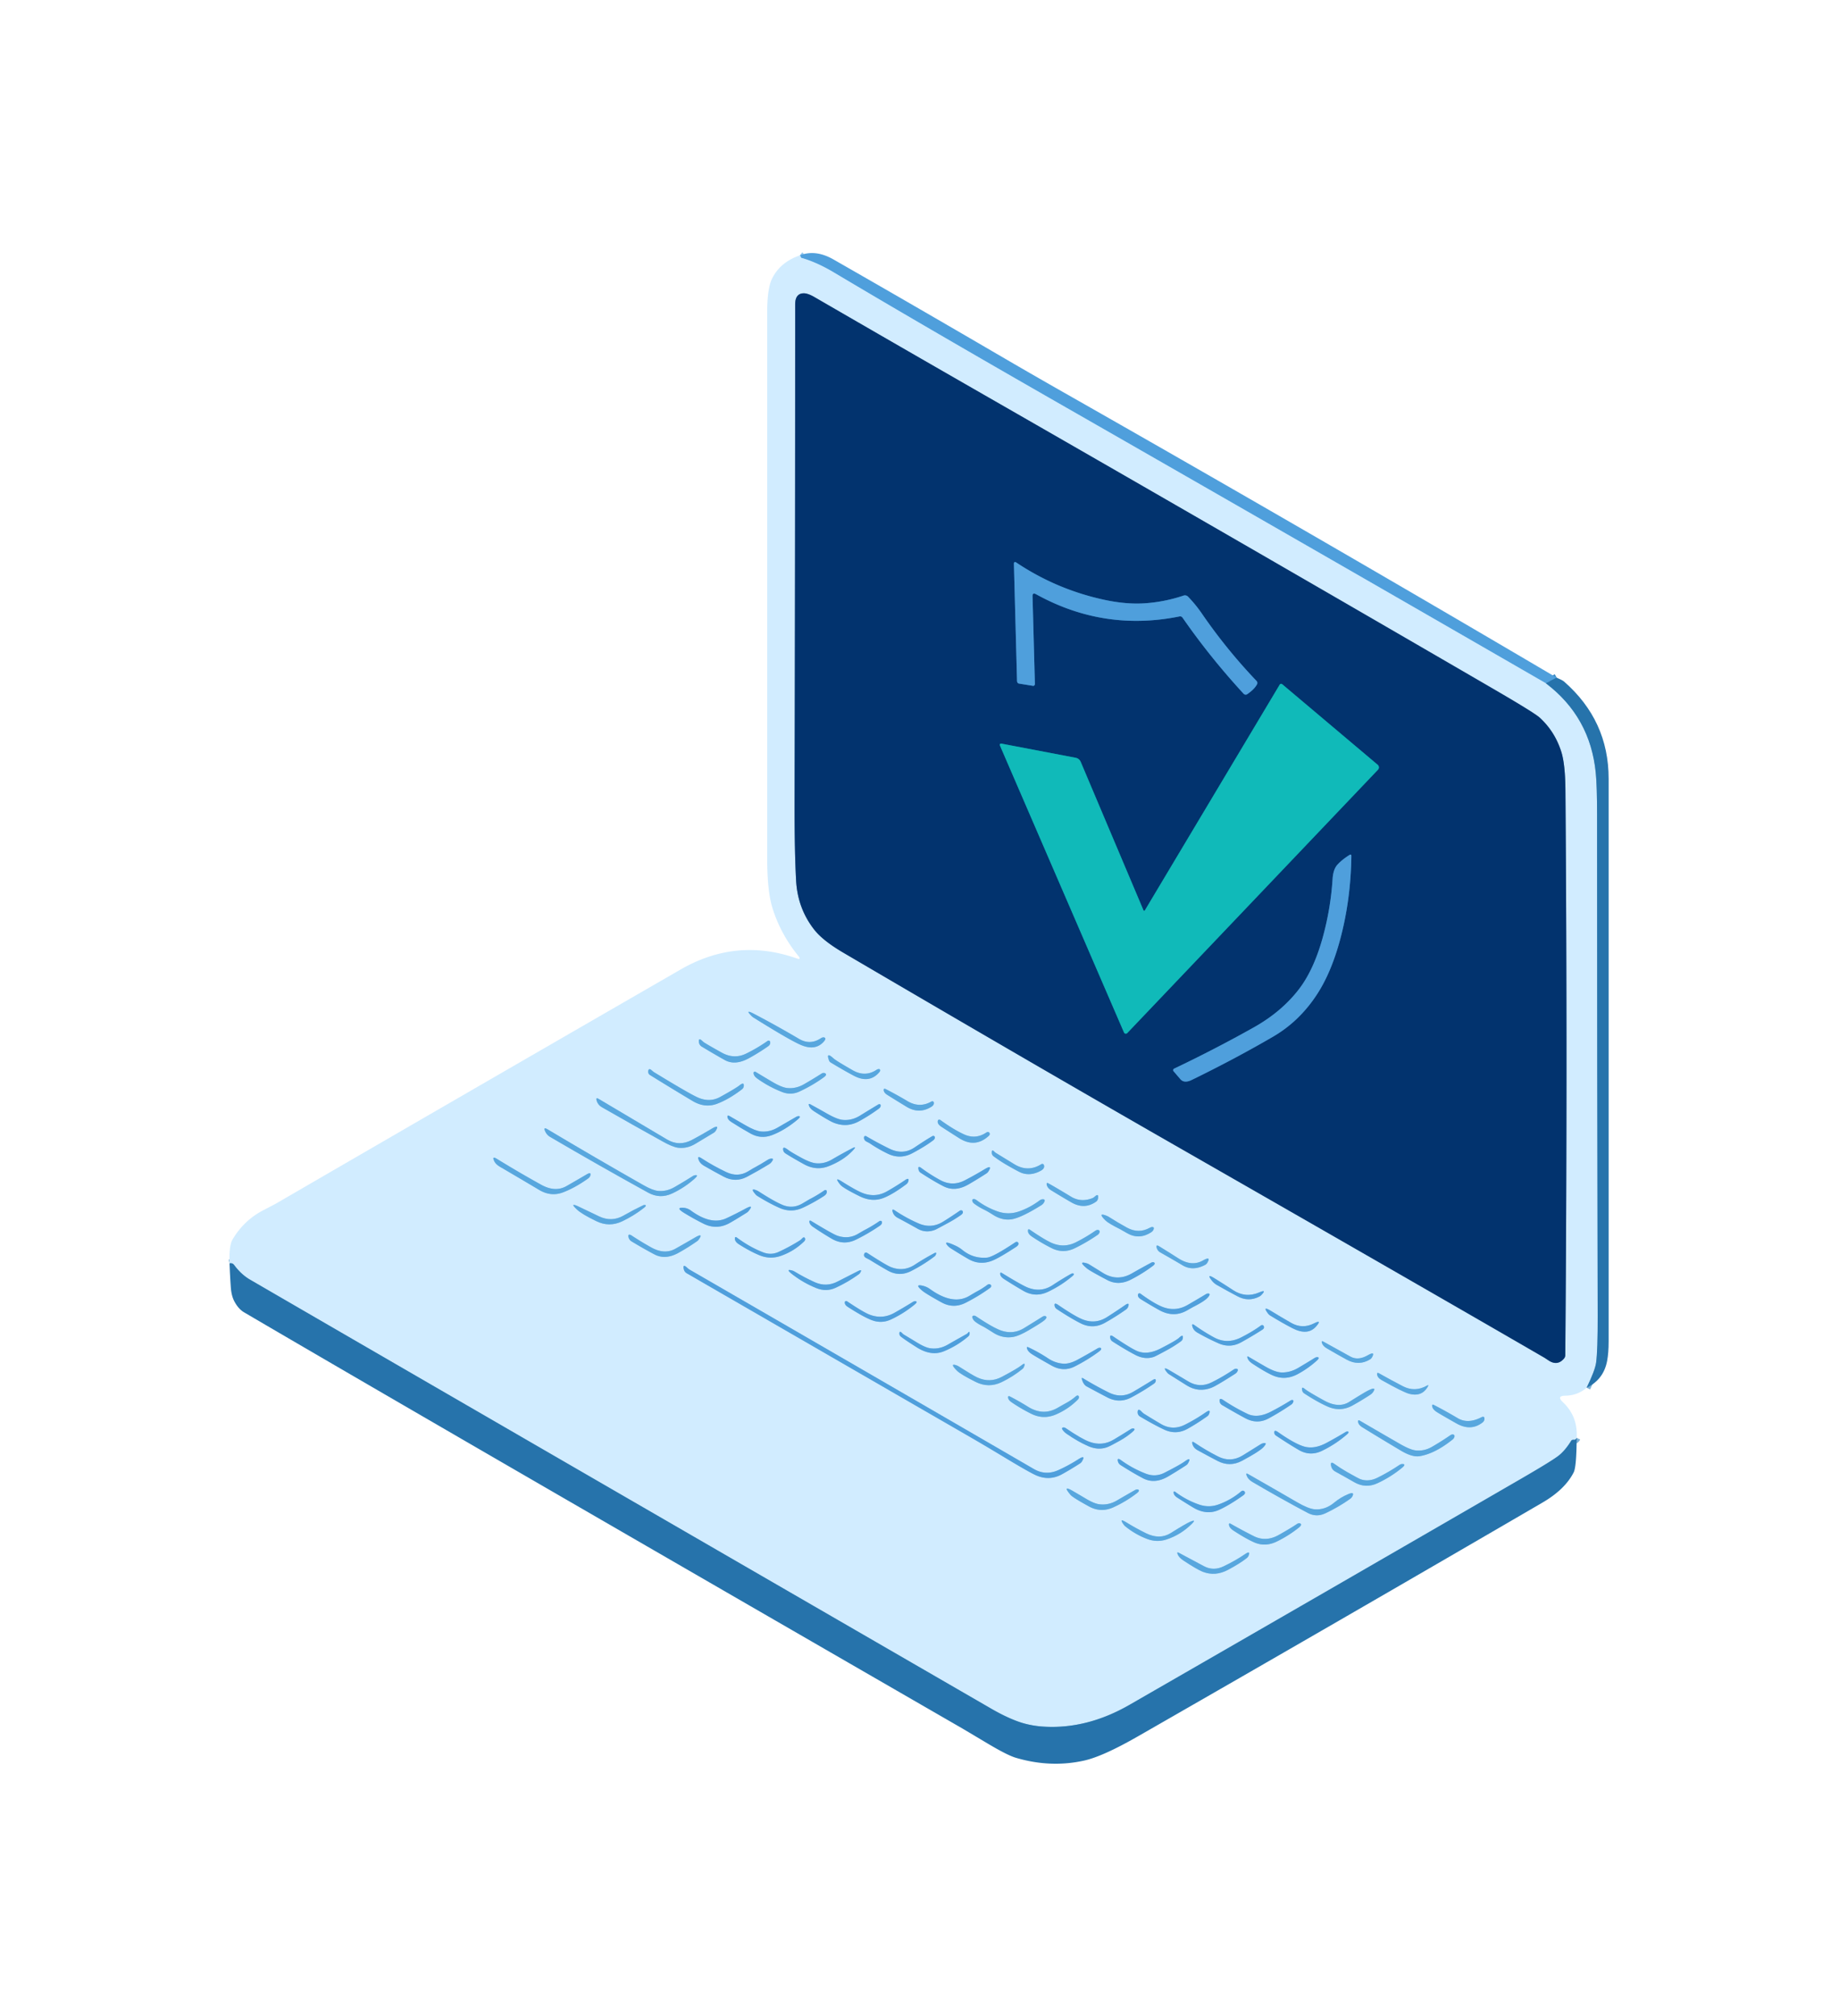 <svg xmlns="http://www.w3.org/2000/svg" viewBox="0 0 477 523"><g stroke-width="2.00" fill="none" stroke-linecap="butt"><path stroke="#3b89c4" d="  M 403.75 175.79  L 400.96 177.25"></path><path stroke="#90c6ee" d="  M 400.96 177.25  Q 338.83 141.39 276.58 105.75  Q 240.34 85.01 216.31 70.69  Q 211.83 68.02 207.84 66.89  A 0.41 0.18 86.3 0 1 207.67 66.56  Q 207.66 66.41 207.46 66.25"></path><path stroke="#7cb0d5" d="  M 400.96 177.25  Q 412.49 185.98 413.91 200.51  Q 414.25 203.97 414.25 211.50  Q 414.25 276.38 414.41 341.25  Q 414.43 350.38 414.00 353.50  Q 413.73 355.49 411.54 360.00"></path><path stroke="#7cb0d5" d="  M 408.96 373.00  Q 408.70 373.55 408.27 373.51  A 0.81 0.52 14.9 0 0 407.55 373.74  Q 405.93 376.36 404.19 377.69  Q 402.27 379.15 394.29 383.77  Q 343.68 413.08 293.00 442.25  Q 281.88 448.65 270.54 447.91  Q 266.85 447.66 263.62 446.43  Q 260.58 445.27 257.19 443.31  Q 109.20 357.72 64.81 331.94  Q 62.59 330.64 60.77 328.22  Q 60.51 327.87 60.27 327.78  Q 59.93 327.66 59.54 327.75"></path><path stroke="#6a90b7" d="  M 255.59 102.64  Q 233.39 89.90 211.25 77.07  Q 209.51 76.06 208.43 76.09  Q 206.25 76.14 206.25 79.00  Q 206.25 143.63 206.10 208.25  Q 206.08 221.08 206.50 228.50  Q 206.91 235.72 211.24 241.22  Q 213.48 244.05 218.71 247.12  Q 269.02 276.63 304.69 297.06  Q 368.56 333.64 400.64 352.24  Q 400.67 352.26 401.70 352.94  Q 403.99 354.44 405.70 352.39  A 1.49 1.23 69.1 0 0 406.00 351.50  Q 406.60 278.30 406.04 205.10  Q 405.99 198.23 404.96 195.00  Q 403.29 189.76 399.37 186.17  Q 398.00 184.91 387.02 178.53  Q 321.41 140.40 255.59 102.64"></path><path stroke="#95caef" d="  M 195.44 263.97  Q 204.71 269.77 207.69 271.06  Q 211.49 272.71 213.69 270.19  Q 214.41 269.36 213.80 269.14  A 1.17 0.66 -42.5 0 0 212.90 269.35  Q 210.11 271.19 207.25 269.50  Q 201.50 266.11 195.58 263.01  Q 193.06 261.69 194.97 263.60  Q 195.18 263.81 195.44 263.97"></path><path stroke="#95caef" d="  M 182.02 271.51  Q 185.44 273.57 188.00 275.00  Q 190.66 276.48 194.26 274.52  Q 196.81 273.12 199.20 271.45  Q 199.97 270.91 199.73 270.19  A 0.44 0.38 -27.6 0 0 199.09 270.04  Q 196.46 271.89 193.56 273.31  Q 190.42 274.86 187.19 273.06  Q 184.06 271.32 182.77 270.52  Q 182.50 270.36 182.17 270.04  Q 181.14 269.08 181.28 270.34  A 1.56 1.55 -77.4 0 0 182.02 271.51"></path><path stroke="#95caef" d="  M 215.47 275.63  Q 218.77 277.63 221.44 279.05  Q 225.52 281.22 228.13 278.08  A 0.51 0.36 -58.2 0 0 228.09 277.35  Q 227.78 277.26 227.31 277.56  Q 224.37 279.47 221.17 277.64  Q 216.88 275.19 216.19 274.56  Q 214.16 272.72 215.03 275.09  A 1.01 1.00 6.1 0 0 215.47 275.63"></path><path stroke="#95caef" d="  M 168.62 278.90  Q 174.66 282.64 179.67 285.63  Q 182.87 287.53 186.06 286.31  Q 189.08 285.16 192.42 282.61  A 1.28 1.05 -18.6 0 0 192.91 281.83  Q 193.09 280.55 191.81 281.56  Q 190.82 282.35 186.81 284.56  Q 183.96 286.14 180.69 284.56  Q 178.15 283.34 169.65 278.15  Q 169.42 278.00 169.04 277.66  Q 168.30 277.00 168.14 277.81  A 1.05 1.04 21.4 0 0 168.62 278.90"></path><path stroke="#95caef" d="  M 196.44 279.81  Q 199.47 281.97 202.90 283.30  Q 205.16 284.17 207.36 283.16  Q 210.81 281.56 213.70 279.45  Q 214.65 278.75 213.98 278.41  A 1.00 0.76 -44.2 0 0 213.08 278.52  Q 210.83 279.95 208.52 281.28  Q 206.38 282.50 204.13 282.24  Q 202.70 282.07 200.21 280.59  Q 198.10 279.34 196.00 278.07  A 0.36 0.32 18.2 0 0 195.46 278.30  Q 195.44 279.10 196.44 279.81"></path><path stroke="#95caef" d="  M 230.19 284.06  Q 232.66 285.61 235.15 287.12  Q 238.41 289.10 241.59 287.11  Q 242.36 286.62 242.20 285.96  A 0.44 0.37 -22.5 0 0 241.58 285.76  Q 238.50 287.52 235.35 285.63  Q 232.60 283.99 229.76 282.54  Q 229.19 282.25 229.22 282.81  Q 229.26 283.48 230.19 284.06"></path><path stroke="#95caef" d="  M 156.10 287.22  Q 163.95 291.72 171.87 296.11  Q 174.54 297.60 175.95 297.75  Q 178.27 298.01 180.44 296.68  Q 182.75 295.27 185.08 293.89  Q 185.45 293.68 185.65 293.35  Q 186.78 291.51 184.57 292.83  Q 182.07 294.33 179.50 295.70  Q 176.17 297.48 172.98 295.58  Q 164.34 290.44 155.28 285.07  Q 154.49 284.61 154.74 285.48  Q 155.07 286.63 156.10 287.22"></path><path stroke="#90c6ee" d="  M 211.19 288.31  Q 214.98 290.74 216.25 291.25  Q 219.66 292.61 222.84 290.86  Q 225.48 289.42 227.90 287.64  Q 228.49 287.21 228.43 286.72  A 0.41 0.34 -20.9 0 0 227.83 286.51  Q 225.46 287.93 223.11 289.39  Q 220.89 290.77 218.51 290.51  Q 217.07 290.35 214.36 288.80  Q 212.29 287.61 210.19 286.48  Q 209.66 286.20 209.81 286.75  Q 210.05 287.58 211.19 288.31"></path><path stroke="#90c6ee" d="  M 189.69 291.06  Q 192.14 292.64 194.70 294.07  Q 197.37 295.55 200.22 294.48  Q 203.58 293.21 206.92 290.40  Q 207.93 289.55 207.09 289.55  Q 206.84 289.55 206.57 289.70  Q 204.15 291.07 201.75 292.49  Q 199.62 293.75 197.34 293.52  Q 195.89 293.37 193.37 291.92  Q 191.27 290.71 189.18 289.50  Q 188.64 289.19 188.68 289.74  Q 188.73 290.45 189.69 291.06"></path><path stroke="#95caef" d="  M 244.19 292.31  Q 246.49 293.81 248.80 295.27  Q 252.93 297.88 256.44 294.69  Q 256.90 294.27 256.61 293.84  A 0.62 0.48 -34.2 0 0 255.84 293.79  Q 253.05 295.67 250.00 294.25  Q 247.26 292.98 243.91 290.55  A 0.44 0.37 27.8 0 0 243.27 290.69  Q 243.01 291.55 244.19 292.31"></path><path stroke="#95caef" d="  M 142.63 294.90  Q 155.27 302.31 168.09 309.38  Q 171.17 311.08 174.33 309.61  Q 177.50 308.13 180.10 305.83  Q 181.39 304.69 180.23 304.88  Q 179.96 304.92 179.69 305.10  Q 177.35 306.58 174.95 307.96  Q 172.92 309.13 170.77 308.95  Q 169.34 308.83 166.95 307.48  Q 154.48 300.40 142.02 292.96  Q 140.84 292.26 141.41 293.50  Q 141.84 294.44 142.63 294.90"></path><path stroke="#90c6ee" d="  M 225.56 296.57  Q 227.80 298.09 230.24 299.27  Q 233.48 300.85 236.67 299.15  Q 240.03 297.36 242.06 295.81  Q 242.56 295.43 242.46 294.95  A 0.45 0.38 -22.0 0 0 241.82 294.74  Q 240.30 295.60 237.19 297.69  Q 234.19 299.70 230.67 297.97  Q 227.62 296.48 224.68 294.75  A 0.38 0.34 20.1 0 0 224.12 294.97  Q 224.01 295.76 224.76 296.15  Q 225.49 296.52 225.56 296.57"></path><path stroke="#90c6ee" d="  M 220.96 297.93  Q 218.34 299.30 215.80 300.79  Q 213.79 301.97 211.64 301.77  Q 210.26 301.64 207.90 300.37  Q 205.22 298.91 204.44 298.31  Q 202.86 297.09 203.17 298.46  A 1.35 1.13 13.3 0 0 203.73 299.21  Q 205.35 300.25 208.50 302.00  Q 211.73 303.80 215.00 302.50  Q 218.89 300.97 221.29 298.37  Q 222.40 297.17 220.96 297.93"></path><path stroke="#95caef" d="  M 257.72 299.97  Q 259.55 301.31 261.30 302.31  Q 264.32 304.05 265.06 304.30  Q 267.44 305.10 269.95 303.71  Q 271.10 303.08 270.75 302.18  A 0.49 0.42 -27.6 0 0 270.08 302.02  Q 266.62 304.18 263.07 302.00  Q 260.69 300.54 258.30 299.08  Q 258.10 298.96 257.88 298.73  Q 257.23 298.04 257.25 299.05  A 1.18 1.16 -72.6 0 0 257.72 299.97"></path><path stroke="#90c6ee" d="  M 182.62 302.43  Q 185.15 303.89 187.74 305.26  Q 190.77 306.86 193.79 305.26  Q 196.68 303.73 199.46 302.03  Q 199.84 301.80 200.07 301.51  Q 200.99 300.35 199.83 300.59  Q 199.49 300.65 199.11 300.89  Q 197.28 302.06 195.36 303.08  Q 195.26 303.14 194.06 303.86  Q 191.38 305.48 188.38 304.06  Q 185.07 302.49 181.98 300.49  Q 180.68 299.65 181.29 301.06  Q 181.64 301.86 182.62 302.43"></path><path stroke="#95caef" d="  M 129.63 302.65  Q 134.76 305.65 139.86 308.69  Q 142.92 310.51 146.06 309.31  Q 149.14 308.14 152.53 305.73  A 1.62 1.16 -16.7 0 0 153.11 304.98  Q 153.43 303.91 152.13 304.68  Q 149.54 306.20 146.94 307.69  Q 144.02 309.35 140.41 307.36  Q 134.72 304.22 128.89 300.63  Q 127.50 299.77 128.21 301.24  Q 128.60 302.04 129.63 302.65"></path><path stroke="#90c6ee" d="  M 238.77 304.21  Q 242.14 306.42 244.75 307.75  Q 247.74 309.27 251.23 307.25  Q 253.58 305.89 255.86 304.41  Q 256.20 304.18 256.40 303.85  Q 257.53 302.01 255.33 303.35  Q 252.84 304.86 250.25 306.20  Q 247.05 307.85 243.89 306.14  Q 241.32 304.74 238.98 303.01  Q 237.97 302.26 238.27 303.49  A 1.21 1.19 -80.2 0 0 238.77 304.21"></path><path stroke="#90c6ee" d="  M 217.94 307.31  Q 218.62 308.17 222.94 310.31  Q 226.15 311.90 229.06 310.81  Q 231.46 309.91 235.04 307.24  A 1.61 1.23 -16.9 0 0 235.60 306.46  Q 235.91 305.35 234.71 306.17  Q 232.45 307.71 230.06 309.06  Q 227.13 310.72 223.94 309.56  Q 222.24 308.95 218.33 306.48  Q 216.20 305.13 217.94 307.31"></path><path stroke="#95caef" d="  M 272.69 308.81  Q 275.26 310.40 277.88 311.91  Q 281.26 313.86 284.29 311.74  A 1.25 1.18 -14.2 0 0 284.79 310.95  Q 285.05 309.44 283.98 310.40  Q 283.63 310.72 283.30 310.84  Q 280.34 311.97 277.81 310.44  Q 273.60 307.89 271.95 306.99  Q 271.42 306.70 271.49 307.25  Q 271.61 308.15 272.69 308.81"></path><path stroke="#90c6ee" d="  M 196.44 310.25  Q 199.43 312.12 202.12 313.32  Q 205.22 314.72 208.30 313.28  Q 211.12 311.96 213.73 310.26  Q 214.59 309.70 214.44 308.96  A 0.40 0.35 -25.0 0 0 213.84 308.79  Q 212.02 310.06 210.04 311.08  Q 209.96 311.12 208.15 312.19  Q 205.61 313.69 202.94 312.56  Q 200.78 311.65 196.87 309.13  Q 196.52 308.91 196.22 308.79  Q 194.37 308.04 196.05 309.93  Q 196.22 310.12 196.44 310.25"></path><path stroke="#95caef" d="  M 257.57 315.14  Q 260.26 316.86 262.94 316.19  Q 265.41 315.57 270.07 312.67  Q 270.48 312.41 270.70 312.08  Q 271.37 311.04 270.38 311.12  Q 270.00 311.15 269.58 311.46  Q 267.11 313.31 264.24 314.29  Q 261.51 315.21 258.76 314.26  Q 255.84 313.24 253.32 311.35  A 1.21 0.63 45.6 0 0 252.46 311.07  Q 252.03 311.18 252.27 311.74  Q 252.39 312.03 252.74 312.29  Q 253.88 313.13 255.15 313.75  Q 256.20 314.26 257.57 315.14"></path><path stroke="#95caef" d="  M 149.69 313.81  Q 150.95 314.99 154.72 316.81  Q 158.02 318.40 161.33 316.85  Q 164.40 315.41 167.06 313.31  Q 167.83 312.71 167.30 312.59  Q 167.10 312.55 166.83 312.67  Q 164.26 313.89 161.79 315.31  Q 158.67 317.11 155.38 315.54  Q 152.88 314.36 150.39 313.15  Q 147.43 311.71 149.69 313.81"></path><path stroke="#90c6ee" d="  M 177.40 314.62  Q 179.88 316.15 182.49 317.45  Q 185.73 319.05 188.94 317.44  Q 190.00 316.90 193.64 314.62  Q 193.95 314.43 194.16 314.17  Q 195.72 312.26 193.31 313.57  Q 190.89 314.88 188.40 316.04  Q 184.44 317.89 179.16 314.01  A 3.65 3.62 -25.7 0 0 177.14 313.31  Q 175.19 313.25 177.40 314.62"></path><path stroke="#90c6ee" d="  M 232.87 315.94  Q 235.45 317.31 238.00 318.75  Q 240.21 320.00 242.67 318.98  Q 242.93 318.87 245.99 317.21  Q 247.66 316.31 249.21 315.22  Q 250.00 314.67 249.66 314.15  A 0.59 0.46 -34.7 0 0 248.90 314.11  Q 246.79 315.58 244.61 316.93  Q 241.58 318.80 238.27 317.38  Q 235.08 316.00 232.07 313.98  Q 231.27 313.45 231.54 314.37  Q 231.82 315.38 232.87 315.94"></path><path stroke="#95caef" d="  M 286.69 316.56  Q 287.46 317.34 290.49 318.85  Q 290.58 318.89 292.32 319.89  Q 295.47 321.71 298.63 319.65  Q 298.97 319.42 299.14 319.11  Q 299.51 318.39 298.95 318.31  Q 298.66 318.27 298.22 318.51  Q 295.31 320.12 292.30 318.46  Q 290.00 317.20 287.79 315.79  Q 287.40 315.54 287.06 315.40  Q 284.56 314.41 286.69 316.56"></path><path stroke="#90c6ee" d="  M 210.94 318.31  Q 213.28 319.91 215.72 321.34  Q 218.82 323.16 222.06 321.57  Q 225.27 319.99 228.21 317.97  Q 228.89 317.50 228.74 316.94  A 0.45 0.37 -26.7 0 0 228.09 316.79  Q 226.22 318.09 224.19 319.13  Q 224.09 319.18 222.51 320.10  Q 220.05 321.54 217.19 320.56  Q 216.02 320.16 210.43 316.76  Q 209.88 316.43 209.94 317.00  Q 210.01 317.68 210.94 318.31"></path><path stroke="#95caef" d="  M 267.69 320.81  Q 270.12 322.45 272.74 323.77  Q 275.76 325.29 278.80 323.80  Q 281.85 322.31 284.64 320.39  Q 284.99 320.16 285.12 319.88  Q 285.39 319.33 284.98 319.12  A 1.02 0.64 -42.8 0 0 284.09 319.29  Q 281.68 320.96 279.04 322.28  Q 275.97 323.81 272.81 322.44  Q 270.94 321.62 267.16 319.03  Q 266.66 318.69 266.63 319.22  Q 266.57 320.06 267.69 320.81"></path><path stroke="#95caef" d="  M 163.80 322.03  Q 167.20 324.08 169.81 325.44  Q 172.59 326.88 175.98 325.01  Q 178.45 323.64 180.75 322.03  Q 181.08 321.81 181.28 321.51  Q 182.51 319.73 180.29 321.02  Q 177.75 322.50 175.19 323.94  Q 172.36 325.52 168.91 323.60  Q 166.36 322.18 163.93 320.58  Q 162.86 319.88 163.01 320.85  A 1.70 1.68 11.5 0 0 163.80 322.03"></path><path stroke="#90c6ee" d="  M 191.69 322.81  Q 194.66 324.69 197.06 325.66  Q 199.75 326.74 202.48 325.81  Q 205.90 324.64 208.58 322.04  A 0.78 0.60 -37.8 0 0 208.79 321.22  Q 208.54 320.74 208.04 321.28  Q 207.73 321.62 207.49 321.77  Q 204.84 323.44 201.98 324.76  Q 199.99 325.68 197.94 324.88  Q 194.41 323.50 191.15 321.06  Q 190.66 320.69 190.62 321.24  Q 190.55 322.09 191.69 322.81"></path><path stroke="#90c6ee" d="  M 246.67 323.87  Q 248.88 325.28 251.16 326.60  Q 254.10 328.30 257.31 327.06  Q 259.09 326.38 263.49 323.51  Q 264.42 322.91 264.10 322.36  A 0.58 0.46 -32.8 0 0 263.34 322.28  Q 257.58 326.12 256.00 326.25  Q 252.43 326.55 249.62 324.26  Q 248.81 323.60 247.86 323.16  Q 244.44 321.57 245.80 323.15  Q 246.13 323.52 246.67 323.87"></path><path stroke="#95caef" d="  M 300.96 324.90  Q 304.23 326.75 306.75 328.25  Q 309.37 329.81 312.55 328.15  Q 312.95 327.94 313.17 327.55  Q 314.20 325.76 312.00 327.00  Q 309.09 328.64 305.64 326.43  Q 303.18 324.86 300.70 323.33  Q 299.83 322.79 299.99 323.56  A 2.00 2.00 9.1 0 0 300.96 324.90"></path><path stroke="#90c6ee" d="  M 225.59 326.82  Q 227.86 328.23 230.19 329.56  Q 233.21 331.29 236.28 329.75  Q 239.49 328.13 242.36 325.96  Q 242.57 325.81 242.68 325.59  Q 243.13 324.68 242.29 325.12  Q 239.73 326.48 237.30 328.07  Q 234.35 330.01 231.06 328.69  Q 229.70 328.14 224.92 325.02  A 0.51 0.44 29.9 0 0 224.22 325.16  Q 223.83 325.93 224.74 326.38  Q 225.53 326.78 225.59 326.82"></path><path stroke="#90c6ee" d="  M 281.94 329.06  Q 282.69 329.69 287.19 332.06  Q 290.11 333.61 293.37 331.93  Q 296.39 330.39 299.09 328.35  Q 299.64 327.93 299.46 327.62  A 0.71 0.47 -28.9 0 0 298.62 327.55  Q 296.10 328.90 293.62 330.32  Q 289.79 332.53 286.05 330.20  Q 284.31 329.11 282.55 328.03  Q 282.16 327.79 281.77 327.69  Q 279.53 327.07 281.94 329.06"></path><path stroke="#90c6ee" d="  M 260.55 378.07  Q 267.31 382.15 268.94 382.81  Q 272.30 384.18 275.45 382.45  Q 277.83 381.13 280.11 379.65  Q 280.45 379.43 280.65 379.10  Q 281.74 377.24 279.60 378.62  Q 277.13 380.20 274.45 381.40  Q 271.20 382.84 268.17 381.09  Q 223.56 355.21 178.91 329.39  Q 178.60 329.21 178.28 328.91  Q 177.01 327.71 177.37 329.28  A 1.63 1.61 -81.6 0 0 178.13 330.31  Q 215.77 352.07 252.26 373.15  Q 255.51 375.03 260.55 378.07"></path><path stroke="#90c6ee" d="  M 205.73 330.75  Q 208.53 332.87 211.78 334.17  Q 214.34 335.19 216.80 334.05  Q 219.93 332.60 222.72 330.59  Q 222.95 330.43 223.09 330.22  Q 223.78 329.13 222.61 329.72  Q 219.93 331.07 217.25 332.45  Q 214.31 333.98 211.28 332.60  Q 208.62 331.39 206.11 329.87  Q 205.79 329.67 205.47 329.59  Q 203.48 329.04 205.73 330.75"></path><path stroke="#90c6ee" d="  M 260.44 331.81  Q 262.89 333.39 265.41 334.85  Q 268.55 336.67 271.84 335.11  Q 275.24 333.50 278.11 331.09  Q 278.74 330.57 278.44 330.40  A 0.86 0.45 -36.3 0 0 277.72 330.51  Q 275.34 331.86 273.06 333.37  Q 270.09 335.34 266.69 334.06  Q 265.17 333.49 259.93 330.27  Q 259.39 329.94 259.43 330.49  Q 259.48 331.20 260.44 331.81"></path><path stroke="#90c6ee" d="  M 315.66 333.36  Q 318.29 334.86 320.96 336.27  Q 323.85 337.81 326.66 336.34  Q 326.94 336.20 327.17 335.95  Q 328.68 334.39 326.65 335.26  Q 323.08 336.80 319.87 334.70  Q 317.43 333.10 314.94 331.56  Q 312.82 330.26 314.31 332.19  Q 314.87 332.91 315.66 333.36"></path><path stroke="#90c6ee" d="  M 239.19 334.81  Q 240.09 335.58 244.19 337.85  Q 247.28 339.56 250.45 337.97  Q 253.72 336.32 256.69 334.19  Q 257.38 333.69 256.93 333.27  A 0.72 0.57 -41.0 0 0 256.10 333.31  Q 254.76 334.32 253.27 335.09  Q 253.10 335.18 251.43 336.17  Q 247.19 338.69 241.23 334.41  Q 240.32 333.75 239.23 333.52  Q 237.13 333.07 239.19 334.81"></path><path stroke="#90c6ee" d="  M 295.94 337.06  Q 298.25 338.50 300.63 339.83  Q 304.38 341.93 307.87 339.96  Q 309.47 339.05 309.56 339.01  Q 312.47 337.54 313.31 336.56  Q 314.13 335.61 313.41 335.55  Q 313.12 335.53 312.77 335.74  Q 310.42 337.16 308.04 338.53  Q 304.79 340.40 301.31 338.94  Q 299.15 338.03 295.84 335.61  A 0.44 0.38 28.1 0 0 295.19 335.76  Q 294.98 336.47 295.94 337.06"></path><path stroke="#90c6ee" d="  M 219.94 339.06  Q 224.13 341.75 226.21 342.50  Q 228.68 343.40 231.06 342.31  Q 234.38 340.77 237.20 338.45  Q 238.24 337.59 237.35 337.56  Q 237.09 337.55 236.81 337.72  Q 234.45 339.18 232.03 340.55  Q 228.77 342.39 225.31 340.94  Q 223.72 340.27 219.73 337.59  A 0.40 0.34 23.6 0 0 219.13 337.77  Q 219.02 338.48 219.94 339.06"></path><path stroke="#90c6ee" d="  M 274.10 339.59  Q 277.62 341.93 280.22 343.25  Q 283.46 344.91 286.61 343.15  Q 289.41 341.58 292.03 339.73  A 1.73 1.40 -12.6 0 0 292.63 338.97  Q 293.06 337.72 291.85 338.55  Q 289.52 340.16 287.13 341.68  Q 284.11 343.60 280.75 342.25  Q 278.78 341.46 274.47 338.52  Q 273.40 337.79 273.53 338.68  A 1.31 1.28 -77.7 0 0 274.10 339.59"></path><path stroke="#90c6ee" d="  M 329.46 341.27  Q 332.51 343.15 335.20 344.54  Q 339.20 346.62 341.41 344.06  Q 343.00 342.21 340.82 343.31  Q 337.80 344.84 334.88 343.16  Q 332.26 341.66 329.68 340.08  Q 327.31 338.63 328.89 340.74  Q 329.12 341.06 329.46 341.27"></path><path stroke="#95caef" d="  M 257.68 345.75  Q 260.06 347.25 262.73 346.83  Q 264.27 346.59 266.92 345.03  Q 270.08 343.17 270.81 342.56  Q 271.73 341.80 271.27 341.48  A 0.93 0.59 -38.7 0 0 270.39 341.58  Q 268.04 343.05 265.68 344.50  Q 262.63 346.38 259.25 345.00  Q 257.16 344.15 253.24 341.52  Q 252.87 341.27 252.56 341.30  Q 251.88 341.39 252.44 342.31  Q 252.88 343.04 255.02 344.13  Q 255.57 344.41 257.68 345.75"></path><path stroke="#90c6ee" d="  M 310.60 345.72  Q 313.22 347.22 315.99 348.45  Q 319.03 349.82 321.95 348.21  Q 324.75 346.66 327.44 344.94  Q 328.08 344.52 327.75 343.95  A 0.51 0.45 -33.8 0 0 327.04 343.86  Q 324.98 345.39 321.94 346.94  Q 318.29 348.80 314.87 346.93  Q 312.38 345.58 309.82 343.76  Q 309.02 343.20 309.29 344.14  Q 309.57 345.13 310.60 345.72"></path><path stroke="#90c6ee" d="  M 250.74 346.05  Q 248.27 347.43 245.82 348.83  Q 243.54 350.14 241.14 349.74  Q 239.87 349.52 237.71 348.19  Q 236.08 347.19 234.45 346.22  Q 234.22 346.08 233.99 345.83  Q 233.29 345.09 233.28 345.97  A 1.07 0.94 21.8 0 0 233.68 346.75  Q 234.74 347.59 237.75 349.50  Q 241.52 351.89 244.81 350.55  Q 248.30 349.12 251.15 346.69  A 1.01 0.96 -18.6 0 0 251.49 346.05  Q 251.56 345.15 251.08 345.75  Q 250.92 345.95 250.74 346.05"></path><path stroke="#90c6ee" d="  M 288.56 348.00  Q 291.90 350.14 294.50 351.50  Q 296.97 352.78 299.28 352.00  Q 299.84 351.80 302.86 350.15  Q 304.64 349.17 306.28 347.98  A 1.27 1.07 -16.7 0 0 306.79 347.20  Q 307.00 345.92 305.81 347.06  Q 305.11 347.73 301.06 349.81  Q 297.63 351.58 295.00 350.50  Q 293.41 349.85 288.76 346.71  Q 287.72 346.01 288.01 347.24  A 1.25 1.24 9.4 0 0 288.56 348.00"></path><path stroke="#95caef" d="  M 344.19 349.81  Q 346.71 351.29 349.28 352.70  Q 352.42 354.43 355.34 352.66  Q 355.70 352.44 355.89 352.08  Q 356.78 350.43 354.81 351.56  Q 352.28 353.02 350.31 351.94  L 343.26 348.04  Q 342.72 347.74 342.86 348.31  Q 343.07 349.16 344.19 349.81"></path><path stroke="#90c6ee" d="  M 267.69 351.31  Q 268.79 352.02 272.75 354.25  Q 275.81 355.97 278.75 354.49  Q 282.01 352.85 284.96 350.69  Q 285.92 349.99 285.53 349.71  A 0.97 0.57 -37.5 0 0 284.64 349.82  Q 282.07 351.34 279.45 352.76  Q 277.34 353.89 275.70 353.75  Q 273.65 353.58 271.85 352.38  Q 269.41 350.76 266.76 349.52  Q 266.22 349.27 266.38 349.81  Q 266.62 350.63 267.69 351.31"></path><path stroke="#90c6ee" d="  M 324.94 353.81  Q 328.07 355.87 330.00 356.75  Q 333.29 358.25 336.61 356.46  Q 339.27 355.03 341.51 353.01  Q 342.40 352.21 341.79 352.08  A 1.36 0.70 -42.8 0 0 340.90 352.33  Q 339.77 353.05 336.81 354.81  Q 334.68 356.08 332.46 356.04  Q 330.85 356.00 328.41 354.62  Q 326.16 353.33 323.93 352.01  Q 323.40 351.69 323.56 352.24  Q 323.80 353.06 324.94 353.81"></path><path stroke="#95caef" d="  M 248.19 355.56  Q 249.12 356.51 253.04 358.48  Q 256.42 360.17 259.80 358.55  Q 262.71 357.15 265.20 355.13  Q 265.45 354.93 265.56 354.67  Q 266.20 353.18 264.94 354.19  Q 263.78 355.10 259.87 357.17  Q 256.71 358.85 253.44 357.31  Q 252.22 356.74 248.79 354.54  Q 248.39 354.28 248.04 354.17  Q 246.23 353.56 248.19 355.56"></path><path stroke="#90c6ee" d="  M 303.20 356.49  Q 305.52 357.98 307.87 359.43  Q 310.89 361.29 314.25 360.00  Q 315.46 359.54 320.37 356.39  Q 320.73 356.16 320.90 355.88  Q 321.33 355.16 320.71 355.07  Q 320.38 355.02 319.99 355.28  Q 317.26 357.12 314.32 358.59  Q 311.17 360.16 308.19 358.35  Q 305.78 356.89 303.34 355.47  Q 301.27 354.26 302.74 356.07  Q 302.93 356.31 303.20 356.49"></path><path stroke="#95caef" d="  M 358.44 358.06  Q 363.97 361.17 365.54 361.58  Q 368.72 362.41 370.28 359.84  Q 370.72 359.11 370.14 359.44  Q 367.00 361.23 363.86 359.60  Q 360.74 357.98 357.68 356.25  Q 357.16 355.95 357.19 356.49  Q 357.24 357.39 358.44 358.06"></path><path stroke="#90c6ee" d="  M 281.88 359.67  Q 284.53 361.11 287.21 362.51  Q 290.37 364.15 293.47 362.50  Q 296.49 360.90 299.29 358.96  A 1.13 0.85 -20.0 0 0 299.78 358.21  Q 299.84 357.47 298.98 358.00  Q 296.50 359.54 293.99 361.02  Q 290.90 362.86 287.65 361.26  Q 284.38 359.64 280.94 357.56  Q 280.47 357.28 280.62 357.80  Q 281.02 359.21 281.88 359.67"></path><path stroke="#95caef" d="  M 338.27 361.46  Q 341.64 363.67 344.31 364.86  Q 347.64 366.35 350.81 364.61  Q 353.19 363.29 355.47 361.79  Q 355.83 361.55 356.06 361.24  Q 357.28 359.54 354.94 360.69  Q 353.95 361.17 349.94 363.69  Q 347.22 365.39 343.46 363.32  Q 339.32 361.04 338.44 360.31  Q 337.47 359.51 337.77 360.74  A 1.21 1.19 -80.2 0 0 338.27 361.46"></path><path stroke="#95caef" d="  M 262.44 363.81  Q 264.85 365.45 267.47 366.75  Q 270.65 368.33 273.87 366.94  Q 277.14 365.54 279.59 363.05  A 0.82 0.60 -39.7 0 0 279.80 362.21  Q 279.57 361.79 279.01 362.26  Q 277.81 363.29 276.42 364.03  Q 276.16 364.17 274.28 365.24  Q 270.54 367.38 266.59 364.90  Q 264.35 363.50 262.00 362.29  Q 261.43 362.00 261.48 362.55  Q 261.53 363.20 262.44 363.81"></path><path stroke="#90c6ee" d="  M 316.99 364.50  Q 320.46 366.55 323.04 367.93  Q 326.12 369.57 329.12 367.93  Q 332.11 366.30 334.91 364.38  Q 335.22 364.17 335.35 363.90  Q 335.66 363.30 335.28 363.20  Q 335.03 363.13 334.65 363.37  Q 332.23 364.88 329.69 366.19  Q 326.16 368.01 323.60 366.79  Q 320.31 365.22 317.27 363.18  Q 316.36 362.57 316.33 363.28  A 1.37 1.35 -73.7 0 0 316.99 364.50"></path><path stroke="#95caef" d="  M 372.69 366.31  Q 373.50 366.84 377.75 369.25  Q 381.51 371.38 384.56 369.00  A 1.27 1.11 -18.9 0 0 385.03 368.19  Q 385.12 367.21 384.19 367.69  Q 380.72 369.46 378.09 367.89  Q 375.07 366.09 371.94 364.48  Q 371.41 364.20 371.47 364.75  Q 371.56 365.58 372.69 366.31"></path><path stroke="#90c6ee" d="  M 295.71 367.48  Q 299.22 369.56 301.87 370.82  Q 305.05 372.34 308.08 370.63  Q 310.71 369.15 313.16 367.39  Q 313.45 367.18 313.59 366.86  Q 314.20 365.38 312.68 366.43  Q 310.12 368.20 307.33 369.60  Q 304.15 371.18 301.13 369.41  Q 298.96 368.13 296.82 366.80  Q 296.49 366.60 296.13 366.22  Q 295.14 365.17 295.08 366.31  A 1.28 1.27 -73.5 0 0 295.71 367.48"></path><path stroke="#95caef" d="  M 353.44 370.31  Q 358.41 373.37 363.44 376.36  Q 366.32 378.07 368.25 377.75  Q 372.18 377.10 376.73 373.47  Q 377.05 373.22 377.17 372.94  Q 377.42 372.37 377.04 372.17  A 1.00 0.61 -42.4 0 0 376.16 372.34  Q 373.90 373.90 371.52 375.28  Q 369.39 376.53 367.13 376.25  Q 365.75 376.08 363.19 374.62  Q 357.95 371.61 352.74 368.56  Q 352.22 368.26 352.26 368.80  Q 352.31 369.62 353.44 370.31"></path><path stroke="#90c6ee" d="  M 276.62 371.92  Q 279.60 373.99 282.29 375.16  Q 284.81 376.26 287.09 375.46  Q 287.93 375.17 290.55 373.69  Q 292.24 372.74 293.73 371.47  Q 294.75 370.61 293.87 370.56  Q 293.59 370.54 293.31 370.73  Q 291.12 372.12 288.89 373.45  Q 285.87 375.26 282.50 374.00  Q 280.48 373.24 276.46 370.50  Q 276.14 370.28 275.85 370.30  Q 275.08 370.36 275.86 371.24  Q 276.20 371.63 276.62 371.92"></path><path stroke="#90c6ee" d="  M 330.93 372.39  Q 334.36 374.68 336.89 376.15  Q 339.80 377.84 342.85 376.39  Q 346.40 374.69 349.37 372.11  Q 349.98 371.58 349.70 371.40  A 0.84 0.44 -36.9 0 0 348.97 371.52  Q 346.55 372.98 344.06 374.31  Q 340.88 376.02 338.25 375.25  Q 335.80 374.53 331.50 371.51  Q 330.41 370.75 330.54 371.76  A 0.91 0.89 13.9 0 0 330.93 372.39"></path><path stroke="#90c6ee" d="  M 310.61 376.20  Q 313.17 377.61 315.77 378.97  Q 318.97 380.65 322.14 378.96  Q 326.66 376.54 327.69 375.44  Q 328.95 374.09 327.59 374.41  Q 327.28 374.48 326.96 374.68  Q 324.64 376.15 322.30 377.58  Q 319.19 379.47 315.93 377.83  Q 312.82 376.26 309.83 374.24  Q 309.02 373.69 309.29 374.63  Q 309.57 375.63 310.61 376.20"></path><path stroke="#90c6ee" d="  M 290.65 380.06  Q 293.90 382.14 296.50 383.50  Q 299.49 385.06 302.99 383.02  Q 305.35 381.63 307.64 380.13  Q 307.95 379.93 308.13 379.63  Q 309.24 377.71 307.19 379.19  Q 306.00 380.04 302.06 382.05  Q 299.69 383.26 297.20 382.29  Q 293.74 380.95 290.75 378.78  Q 289.83 378.12 289.92 378.87  A 1.62 1.62 -76.5 0 0 290.65 380.06"></path><path stroke="#95caef" d="  M 346.34 381.74  Q 348.82 383.10 351.27 384.51  Q 354.22 386.20 357.29 384.77  Q 360.70 383.19 363.60 380.82  Q 364.91 379.75 363.66 379.79  Q 363.34 379.80 363.02 380.01  Q 360.28 381.86 357.32 383.33  Q 355.03 384.47 352.93 383.75  Q 352.44 383.59 349.44 381.89  Q 347.74 380.92 346.10 379.75  Q 344.98 378.95 345.26 380.29  Q 345.45 381.25 346.34 381.74"></path><path stroke="#95caef" d="  M 324.86 384.45  Q 332.37 388.85 339.19 392.47  Q 341.45 393.67 343.77 392.58  Q 347.19 390.97 350.23 388.81  Q 350.59 388.54 350.77 388.19  Q 351.42 386.92 349.81 387.56  Q 347.82 388.36 346.06 389.81  Q 343.71 391.75 341.01 391.54  Q 339.38 391.41 336.38 389.67  Q 330.10 386.02 323.74 382.40  Q 323.08 382.02 323.33 382.73  Q 323.70 383.77 324.86 384.45"></path><path stroke="#95caef" d="  M 277.69 387.81  Q 278.26 388.49 282.47 390.80  Q 285.57 392.49 288.79 391.02  Q 292.05 389.54 294.88 387.36  Q 295.67 386.74 295.29 386.47  A 1.01 0.60 -36.4 0 0 294.37 386.56  Q 292.05 387.88 289.74 389.23  Q 287.52 390.54 285.14 390.23  Q 283.78 390.06 281.59 388.74  Q 279.91 387.74 278.22 386.76  Q 275.43 385.15 277.69 387.81"></path><path stroke="#90c6ee" d="  M 305.44 388.56  Q 309.46 391.12 310.25 391.50  Q 313.33 392.98 316.19 391.69  Q 318.90 390.46 322.44 387.94  Q 323.26 387.35 322.72 386.84  A 0.64 0.52 -42.7 0 0 321.94 386.89  Q 319.23 389.18 315.95 390.32  Q 313.54 391.16 311.05 390.32  Q 307.75 389.19 304.90 387.06  Q 304.38 386.67 304.42 387.24  Q 304.46 387.94 305.44 388.56"></path><path stroke="#95caef" d="  M 291.95 396.02  Q 294.50 398.07 297.49 399.21  Q 300.05 400.19 302.55 399.37  Q 306.32 398.14 309.22 395.22  Q 310.37 394.06 308.75 394.75  Q 307.56 395.26 303.69 397.69  Q 300.81 399.49 297.25 397.75  Q 294.62 396.45 292.12 394.91  Q 290.10 393.66 291.49 395.55  Q 291.68 395.81 291.95 396.02"></path><path stroke="#95caef" d="  M 319.94 397.06  Q 323.01 399.07 325.19 400.06  Q 328.10 401.39 331.17 399.90  Q 334.21 398.42 336.85 396.32  Q 337.81 395.56 337.28 395.23  A 0.93 0.62 -41.2 0 0 336.40 395.35  Q 334.88 396.39 331.69 398.19  Q 328.32 400.08 325.17 398.48  Q 322.18 396.97 319.25 395.31  Q 318.71 395.01 318.77 395.56  Q 318.86 396.36 319.94 397.06"></path><path stroke="#95caef" d="  M 306.94 404.81  Q 310.56 407.20 312.00 407.75  Q 315.22 408.99 318.50 407.25  Q 321.59 405.61 323.41 404.17  Q 323.70 403.93 323.84 403.61  Q 324.45 402.13 322.93 403.17  Q 320.43 404.88 317.36 406.34  Q 314.73 407.60 312.27 406.29  L 305.74 402.80  Q 305.24 402.54 305.41 403.06  Q 305.73 404.02 306.94 404.81"></path><path stroke="#2969a5" d="  M 267.82 154.72  Q 267.79 153.62 268.75 154.16  Q 286.32 163.88 305.95 159.91  A 0.75 0.75 -22.8 0 1 306.72 160.22  Q 313.85 170.50 322.57 179.97  A 0.73 0.72 51.2 0 0 323.51 180.08  Q 325.44 178.75 326.07 177.46  A 0.78 0.68 37.5 0 0 325.91 176.64  Q 318.15 168.50 311.78 159.23  Q 310.17 156.87 308.17 154.80  A 1.13 1.13 -31.2 0 0 306.98 154.51  Q 301.94 156.20 296.70 156.52  Q 291.99 156.80 286.38 155.59  Q 274.10 152.93 263.68 145.98  Q 262.97 145.50 262.99 146.36  L 263.80 176.68  A 0.70 0.57 -87.8 0 0 264.29 177.33  L 267.94 177.92  A 0.48 0.42 -86.6 0 0 268.43 177.43  L 267.82 154.72"></path><path stroke="#097794" d="  M 296.55 236.04  L 280.32 197.65  A 1.81 1.74 83.1 0 0 279.01 196.58  L 259.93 192.94  Q 259.10 192.78 259.43 193.55  L 291.54 267.84  A 0.52 0.52 -34.9 0 0 292.39 267.99  L 357.42 199.68  A 0.89 0.88 42.2 0 0 357.35 198.40  L 332.58 177.50  A 0.44 0.44 35.3 0 0 331.93 177.61  L 297.01 236.07  Q 296.75 236.52 296.55 236.04"></path><path stroke="#2969a5" d="  M 306.15 279.94  Q 307.15 281.11 309.10 280.16  Q 320.20 274.75 330.19 268.94  Q 337.02 264.96 341.56 258.02  Q 345.26 252.39 347.58 243.82  Q 350.36 233.52 350.52 222.08  Q 350.52 221.49 350.02 221.80  Q 348.03 223.06 346.87 224.35  Q 345.81 225.55 345.65 228.00  Q 345.14 235.86 343.04 243.39  Q 340.70 251.76 336.81 256.76  Q 332.34 262.51 325.25 266.50  Q 315.30 272.09 304.55 277.22  A 0.44 0.40 -31.9 0 0 304.37 277.86  L 306.15 279.94"></path></g><path fill="#4f9fdc" d="  M 403.75 175.79  L 400.96 177.25  Q 338.83 141.39 276.58 105.75  Q 240.34 85.01 216.31 70.69  Q 211.83 68.02 207.84 66.89  A 0.41 0.18 86.3 0 1 207.67 66.56  Q 207.66 66.41 207.46 66.25  Q 211.53 64.65 216.19 67.31  Q 237.33 79.41 258.36 91.69  Q 267.28 96.90 275.70 101.69  Q 340.02 138.23 403.75 175.79  Z"></path><path fill="#d1ecff" d="  M 207.46 66.25  Q 207.66 66.41 207.67 66.56  A 0.41 0.18 86.3 0 0 207.84 66.89  Q 211.83 68.02 216.31 70.69  Q 240.34 85.01 276.58 105.75  Q 338.83 141.39 400.96 177.25  Q 412.49 185.98 413.91 200.51  Q 414.25 203.97 414.25 211.50  Q 414.25 276.38 414.41 341.25  Q 414.43 350.38 414.00 353.50  Q 413.73 355.49 411.54 360.00  Q 409.18 362.02 406.05 362.06  Q 403.63 362.10 405.39 363.76  Q 409.29 367.43 408.96 373.00  Q 408.70 373.55 408.27 373.51  A 0.81 0.52 14.9 0 0 407.55 373.74  Q 405.93 376.36 404.19 377.69  Q 402.27 379.15 394.29 383.77  Q 343.68 413.08 293.00 442.25  Q 281.88 448.65 270.54 447.91  Q 266.85 447.66 263.62 446.43  Q 260.58 445.27 257.19 443.31  Q 109.20 357.72 64.81 331.94  Q 62.59 330.64 60.77 328.22  Q 60.51 327.87 60.27 327.78  Q 59.93 327.66 59.54 327.75  Q 59.37 323.17 60.31 321.56  Q 63.23 316.60 68.25 313.98  Q 71.50 312.28 71.55 312.25  Q 124.00 281.81 176.53 251.51  Q 191.02 243.15 206.60 248.61  Q 207.97 249.09 207.05 247.96  Q 202.43 242.25 200.35 235.52  Q 199.00 231.14 199.00 222.82  Q 199.00 151.88 199.00 80.94  Q 199.00 74.84 200.26 72.28  Q 202.35 68.01 207.46 66.25  Z  M 255.59 102.64  Q 233.39 89.90 211.25 77.07  Q 209.51 76.06 208.43 76.09  Q 206.25 76.14 206.25 79.00  Q 206.25 143.63 206.10 208.25  Q 206.08 221.08 206.50 228.50  Q 206.91 235.72 211.24 241.22  Q 213.48 244.05 218.71 247.12  Q 269.02 276.63 304.69 297.06  Q 368.56 333.64 400.64 352.24  Q 400.67 352.26 401.70 352.94  Q 403.99 354.44 405.70 352.39  A 1.49 1.23 69.1 0 0 406.00 351.50  Q 406.60 278.30 406.04 205.10  Q 405.99 198.23 404.96 195.00  Q 403.29 189.76 399.37 186.17  Q 398.00 184.91 387.02 178.53  Q 321.41 140.40 255.59 102.64  Z  M 195.44 263.97  Q 204.71 269.77 207.69 271.06  Q 211.49 272.71 213.69 270.19  Q 214.41 269.36 213.80 269.14  A 1.17 0.66 -42.5 0 0 212.90 269.35  Q 210.11 271.19 207.25 269.50  Q 201.50 266.11 195.58 263.01  Q 193.06 261.69 194.97 263.60  Q 195.18 263.81 195.44 263.97  Z  M 182.02 271.51  Q 185.44 273.57 188.00 275.00  Q 190.66 276.48 194.26 274.52  Q 196.81 273.12 199.20 271.45  Q 199.97 270.91 199.73 270.19  A 0.44 0.38 -27.6 0 0 199.09 270.04  Q 196.46 271.89 193.56 273.31  Q 190.42 274.86 187.19 273.06  Q 184.06 271.32 182.77 270.52  Q 182.50 270.36 182.17 270.04  Q 181.14 269.08 181.28 270.34  A 1.56 1.55 -77.4 0 0 182.02 271.51  Z  M 215.47 275.63  Q 218.77 277.63 221.44 279.05  Q 225.52 281.22 228.13 278.08  A 0.51 0.36 -58.2 0 0 228.09 277.35  Q 227.78 277.26 227.31 277.56  Q 224.37 279.47 221.17 277.64  Q 216.88 275.19 216.19 274.56  Q 214.16 272.72 215.03 275.09  A 1.01 1.00 6.1 0 0 215.47 275.63  Z  M 168.62 278.90  Q 174.66 282.64 179.67 285.63  Q 182.87 287.53 186.06 286.31  Q 189.08 285.16 192.42 282.61  A 1.28 1.05 -18.6 0 0 192.91 281.83  Q 193.09 280.55 191.81 281.56  Q 190.82 282.35 186.81 284.56  Q 183.96 286.14 180.69 284.56  Q 178.15 283.34 169.65 278.15  Q 169.42 278.00 169.04 277.66  Q 168.30 277.00 168.14 277.81  A 1.05 1.04 21.4 0 0 168.62 278.90  Z  M 196.44 279.81  Q 199.47 281.97 202.90 283.30  Q 205.16 284.17 207.36 283.16  Q 210.81 281.56 213.70 279.45  Q 214.65 278.75 213.98 278.41  A 1.00 0.76 -44.2 0 0 213.08 278.52  Q 210.83 279.95 208.52 281.28  Q 206.38 282.50 204.13 282.24  Q 202.70 282.07 200.21 280.59  Q 198.10 279.34 196.00 278.07  A 0.36 0.32 18.2 0 0 195.46 278.30  Q 195.44 279.10 196.44 279.81  Z  M 230.19 284.06  Q 232.66 285.61 235.15 287.12  Q 238.41 289.10 241.59 287.11  Q 242.36 286.62 242.20 285.96  A 0.44 0.37 -22.5 0 0 241.58 285.76  Q 238.50 287.52 235.35 285.63  Q 232.60 283.99 229.76 282.54  Q 229.19 282.25 229.22 282.81  Q 229.26 283.48 230.19 284.06  Z  M 156.10 287.22  Q 163.95 291.72 171.87 296.11  Q 174.54 297.60 175.95 297.75  Q 178.27 298.01 180.44 296.68  Q 182.75 295.27 185.08 293.89  Q 185.45 293.68 185.65 293.35  Q 186.78 291.51 184.57 292.83  Q 182.07 294.33 179.50 295.70  Q 176.17 297.48 172.98 295.58  Q 164.34 290.44 155.28 285.07  Q 154.49 284.61 154.74 285.48  Q 155.07 286.63 156.10 287.22  Z  M 211.19 288.31  Q 214.98 290.74 216.25 291.25  Q 219.66 292.61 222.84 290.86  Q 225.48 289.42 227.90 287.64  Q 228.49 287.21 228.43 286.72  A 0.41 0.34 -20.9 0 0 227.83 286.51  Q 225.46 287.93 223.11 289.39  Q 220.89 290.77 218.51 290.51  Q 217.07 290.35 214.36 288.80  Q 212.29 287.61 210.19 286.48  Q 209.66 286.20 209.81 286.75  Q 210.05 287.58 211.19 288.31  Z  M 189.69 291.06  Q 192.14 292.64 194.70 294.07  Q 197.37 295.55 200.22 294.48  Q 203.58 293.21 206.92 290.40  Q 207.93 289.55 207.09 289.55  Q 206.84 289.55 206.57 289.70  Q 204.15 291.07 201.75 292.49  Q 199.62 293.75 197.34 293.52  Q 195.89 293.37 193.37 291.92  Q 191.27 290.71 189.18 289.50  Q 188.64 289.19 188.68 289.74  Q 188.73 290.45 189.69 291.06  Z  M 244.19 292.31  Q 246.49 293.81 248.80 295.27  Q 252.93 297.88 256.44 294.69  Q 256.90 294.27 256.61 293.84  A 0.62 0.48 -34.2 0 0 255.84 293.79  Q 253.05 295.67 250.00 294.25  Q 247.26 292.98 243.91 290.55  A 0.44 0.37 27.8 0 0 243.27 290.69  Q 243.01 291.55 244.19 292.31  Z  M 142.63 294.90  Q 155.27 302.31 168.09 309.38  Q 171.17 311.08 174.33 309.61  Q 177.50 308.13 180.10 305.83  Q 181.39 304.69 180.23 304.88  Q 179.96 304.92 179.69 305.10  Q 177.35 306.58 174.95 307.96  Q 172.92 309.13 170.77 308.95  Q 169.34 308.83 166.95 307.48  Q 154.48 300.40 142.02 292.96  Q 140.84 292.26 141.41 293.50  Q 141.84 294.44 142.63 294.90  Z  M 225.56 296.57  Q 227.80 298.09 230.24 299.27  Q 233.48 300.85 236.67 299.15  Q 240.03 297.36 242.06 295.81  Q 242.56 295.43 242.46 294.95  A 0.45 0.38 -22.0 0 0 241.82 294.74  Q 240.30 295.60 237.19 297.69  Q 234.19 299.70 230.67 297.97  Q 227.62 296.48 224.68 294.75  A 0.38 0.34 20.1 0 0 224.12 294.97  Q 224.01 295.76 224.76 296.15  Q 225.49 296.52 225.56 296.57  Z  M 220.96 297.93  Q 218.34 299.30 215.80 300.79  Q 213.79 301.97 211.64 301.77  Q 210.26 301.64 207.90 300.37  Q 205.22 298.91 204.44 298.31  Q 202.86 297.09 203.17 298.46  A 1.35 1.13 13.3 0 0 203.73 299.21  Q 205.35 300.25 208.50 302.00  Q 211.73 303.80 215.00 302.50  Q 218.89 300.97 221.29 298.37  Q 222.40 297.17 220.96 297.93  Z  M 257.72 299.97  Q 259.55 301.31 261.30 302.31  Q 264.32 304.05 265.06 304.30  Q 267.44 305.10 269.95 303.71  Q 271.10 303.08 270.75 302.18  A 0.49 0.42 -27.6 0 0 270.08 302.02  Q 266.62 304.18 263.07 302.00  Q 260.69 300.54 258.30 299.08  Q 258.10 298.96 257.88 298.73  Q 257.23 298.04 257.25 299.05  A 1.18 1.16 -72.6 0 0 257.72 299.97  Z  M 182.62 302.43  Q 185.15 303.89 187.74 305.26  Q 190.77 306.86 193.79 305.26  Q 196.68 303.73 199.46 302.03  Q 199.84 301.80 200.07 301.51  Q 200.99 300.35 199.83 300.59  Q 199.49 300.65 199.11 300.89  Q 197.28 302.06 195.36 303.08  Q 195.26 303.14 194.06 303.86  Q 191.38 305.48 188.38 304.06  Q 185.07 302.49 181.98 300.49  Q 180.68 299.65 181.29 301.06  Q 181.64 301.86 182.62 302.43  Z  M 129.63 302.65  Q 134.76 305.65 139.86 308.69  Q 142.92 310.51 146.06 309.31  Q 149.14 308.14 152.53 305.73  A 1.62 1.16 -16.7 0 0 153.11 304.98  Q 153.43 303.91 152.13 304.68  Q 149.54 306.20 146.94 307.69  Q 144.02 309.35 140.41 307.36  Q 134.72 304.22 128.89 300.63  Q 127.50 299.77 128.21 301.24  Q 128.60 302.04 129.63 302.65  Z  M 238.77 304.21  Q 242.14 306.42 244.75 307.75  Q 247.74 309.27 251.23 307.25  Q 253.58 305.89 255.86 304.41  Q 256.20 304.18 256.40 303.85  Q 257.53 302.01 255.33 303.35  Q 252.84 304.86 250.25 306.20  Q 247.05 307.85 243.89 306.14  Q 241.32 304.74 238.98 303.01  Q 237.97 302.26 238.27 303.49  A 1.21 1.19 -80.2 0 0 238.77 304.21  Z  M 217.94 307.31  Q 218.62 308.17 222.94 310.31  Q 226.15 311.90 229.06 310.81  Q 231.46 309.91 235.04 307.24  A 1.61 1.23 -16.9 0 0 235.60 306.46  Q 235.91 305.35 234.71 306.17  Q 232.45 307.71 230.06 309.06  Q 227.13 310.72 223.94 309.56  Q 222.24 308.95 218.33 306.48  Q 216.20 305.13 217.94 307.31  Z  M 272.69 308.81  Q 275.26 310.40 277.88 311.91  Q 281.26 313.86 284.29 311.74  A 1.25 1.18 -14.2 0 0 284.79 310.95  Q 285.05 309.44 283.98 310.40  Q 283.63 310.72 283.30 310.84  Q 280.34 311.97 277.81 310.44  Q 273.60 307.89 271.95 306.99  Q 271.42 306.70 271.49 307.25  Q 271.61 308.15 272.69 308.81  Z  M 196.44 310.25  Q 199.43 312.12 202.12 313.32  Q 205.22 314.72 208.30 313.28  Q 211.12 311.96 213.73 310.26  Q 214.59 309.70 214.44 308.96  A 0.40 0.35 -25.0 0 0 213.84 308.79  Q 212.02 310.06 210.04 311.08  Q 209.96 311.12 208.15 312.19  Q 205.61 313.69 202.94 312.56  Q 200.78 311.65 196.87 309.13  Q 196.52 308.91 196.22 308.79  Q 194.37 308.04 196.05 309.93  Q 196.22 310.12 196.44 310.25  Z  M 257.57 315.14  Q 260.26 316.86 262.94 316.19  Q 265.41 315.57 270.07 312.67  Q 270.48 312.41 270.70 312.08  Q 271.37 311.04 270.38 311.12  Q 270.00 311.15 269.58 311.46  Q 267.11 313.31 264.24 314.29  Q 261.51 315.21 258.76 314.26  Q 255.84 313.24 253.32 311.35  A 1.21 0.63 45.6 0 0 252.46 311.07  Q 252.03 311.18 252.27 311.74  Q 252.39 312.03 252.74 312.29  Q 253.88 313.13 255.15 313.75  Q 256.20 314.26 257.57 315.14  Z  M 149.69 313.81  Q 150.95 314.99 154.72 316.81  Q 158.02 318.40 161.33 316.85  Q 164.40 315.41 167.06 313.31  Q 167.83 312.71 167.30 312.59  Q 167.10 312.55 166.83 312.67  Q 164.26 313.89 161.79 315.31  Q 158.67 317.11 155.38 315.54  Q 152.88 314.36 150.39 313.15  Q 147.43 311.71 149.69 313.81  Z  M 177.40 314.62  Q 179.88 316.15 182.49 317.45  Q 185.73 319.05 188.94 317.44  Q 190.00 316.90 193.64 314.62  Q 193.95 314.43 194.16 314.17  Q 195.72 312.26 193.31 313.57  Q 190.89 314.88 188.40 316.04  Q 184.44 317.89 179.16 314.01  A 3.65 3.62 -25.7 0 0 177.14 313.31  Q 175.19 313.25 177.40 314.62  Z  M 232.87 315.94  Q 235.45 317.31 238.00 318.75  Q 240.21 320.00 242.67 318.98  Q 242.93 318.87 245.99 317.21  Q 247.66 316.31 249.21 315.22  Q 250.00 314.67 249.66 314.15  A 0.59 0.46 -34.7 0 0 248.90 314.11  Q 246.79 315.58 244.61 316.93  Q 241.58 318.80 238.27 317.38  Q 235.08 316.00 232.07 313.98  Q 231.27 313.45 231.54 314.37  Q 231.82 315.38 232.87 315.94  Z  M 286.69 316.56  Q 287.46 317.34 290.49 318.85  Q 290.58 318.89 292.32 319.89  Q 295.47 321.71 298.63 319.65  Q 298.97 319.42 299.14 319.11  Q 299.51 318.39 298.95 318.31  Q 298.66 318.27 298.22 318.51  Q 295.31 320.12 292.30 318.46  Q 290.00 317.20 287.79 315.79  Q 287.40 315.54 287.06 315.40  Q 284.56 314.41 286.69 316.56  Z  M 210.94 318.31  Q 213.28 319.91 215.72 321.34  Q 218.82 323.16 222.06 321.57  Q 225.27 319.99 228.21 317.97  Q 228.89 317.50 228.74 316.94  A 0.45 0.37 -26.7 0 0 228.09 316.79  Q 226.22 318.09 224.19 319.13  Q 224.09 319.18 222.51 320.10  Q 220.05 321.54 217.19 320.56  Q 216.02 320.16 210.43 316.76  Q 209.88 316.43 209.94 317.00  Q 210.01 317.68 210.94 318.31  Z  M 267.69 320.81  Q 270.12 322.45 272.74 323.77  Q 275.76 325.29 278.80 323.80  Q 281.85 322.31 284.64 320.39  Q 284.99 320.16 285.12 319.88  Q 285.39 319.33 284.98 319.12  A 1.02 0.64 -42.8 0 0 284.09 319.29  Q 281.68 320.96 279.04 322.28  Q 275.97 323.81 272.81 322.44  Q 270.94 321.62 267.16 319.03  Q 266.66 318.69 266.63 319.22  Q 266.57 320.06 267.69 320.81  Z  M 163.80 322.03  Q 167.20 324.08 169.81 325.44  Q 172.59 326.88 175.98 325.01  Q 178.45 323.64 180.75 322.03  Q 181.08 321.81 181.28 321.51  Q 182.51 319.73 180.29 321.02  Q 177.75 322.50 175.19 323.94  Q 172.36 325.52 168.91 323.60  Q 166.36 322.18 163.93 320.58  Q 162.86 319.88 163.01 320.85  A 1.70 1.68 11.5 0 0 163.80 322.03  Z  M 191.69 322.81  Q 194.66 324.69 197.06 325.66  Q 199.75 326.74 202.48 325.81  Q 205.90 324.64 208.58 322.04  A 0.78 0.60 -37.8 0 0 208.79 321.22  Q 208.54 320.74 208.04 321.28  Q 207.73 321.62 207.49 321.77  Q 204.84 323.44 201.98 324.76  Q 199.99 325.68 197.94 324.88  Q 194.41 323.50 191.15 321.06  Q 190.66 320.69 190.62 321.24  Q 190.55 322.09 191.69 322.81  Z  M 246.67 323.87  Q 248.88 325.28 251.16 326.60  Q 254.10 328.30 257.31 327.06  Q 259.09 326.38 263.49 323.51  Q 264.42 322.91 264.10 322.36  A 0.58 0.46 -32.8 0 0 263.34 322.28  Q 257.58 326.12 256.00 326.25  Q 252.43 326.55 249.62 324.26  Q 248.81 323.60 247.86 323.16  Q 244.44 321.57 245.80 323.15  Q 246.13 323.52 246.67 323.87  Z  M 300.96 324.90  Q 304.23 326.75 306.75 328.25  Q 309.37 329.81 312.55 328.15  Q 312.95 327.94 313.17 327.55  Q 314.20 325.76 312.00 327.00  Q 309.09 328.64 305.64 326.43  Q 303.18 324.86 300.70 323.33  Q 299.83 322.79 299.99 323.56  A 2.00 2.00 9.1 0 0 300.96 324.90  Z  M 225.59 326.82  Q 227.86 328.23 230.19 329.56  Q 233.21 331.29 236.28 329.75  Q 239.49 328.13 242.36 325.96  Q 242.57 325.81 242.68 325.59  Q 243.13 324.68 242.29 325.12  Q 239.73 326.48 237.30 328.07  Q 234.35 330.01 231.06 328.69  Q 229.70 328.14 224.92 325.02  A 0.51 0.44 29.9 0 0 224.22 325.16  Q 223.83 325.93 224.74 326.38  Q 225.53 326.78 225.59 326.82  Z  M 281.94 329.06  Q 282.69 329.69 287.19 332.06  Q 290.11 333.61 293.37 331.93  Q 296.39 330.39 299.09 328.35  Q 299.64 327.93 299.46 327.62  A 0.71 0.47 -28.9 0 0 298.62 327.55  Q 296.10 328.90 293.62 330.32  Q 289.79 332.53 286.05 330.20  Q 284.31 329.11 282.55 328.03  Q 282.16 327.79 281.77 327.69  Q 279.53 327.07 281.94 329.06  Z  M 260.55 378.07  Q 267.31 382.15 268.94 382.81  Q 272.30 384.18 275.45 382.45  Q 277.83 381.13 280.11 379.65  Q 280.45 379.43 280.65 379.10  Q 281.74 377.24 279.60 378.62  Q 277.13 380.20 274.45 381.40  Q 271.20 382.84 268.17 381.09  Q 223.56 355.21 178.91 329.39  Q 178.60 329.21 178.28 328.91  Q 177.01 327.71 177.37 329.28  A 1.63 1.61 -81.6 0 0 178.13 330.31  Q 215.77 352.07 252.26 373.15  Q 255.51 375.03 260.55 378.07  Z  M 205.73 330.75  Q 208.53 332.87 211.78 334.17  Q 214.34 335.19 216.80 334.05  Q 219.93 332.60 222.72 330.59  Q 222.95 330.43 223.09 330.22  Q 223.78 329.13 222.61 329.72  Q 219.93 331.07 217.25 332.45  Q 214.31 333.98 211.28 332.60  Q 208.62 331.39 206.11 329.87  Q 205.79 329.67 205.47 329.59  Q 203.48 329.04 205.73 330.75  Z  M 260.44 331.81  Q 262.89 333.39 265.41 334.85  Q 268.55 336.67 271.84 335.11  Q 275.24 333.50 278.11 331.09  Q 278.74 330.57 278.44 330.40  A 0.86 0.45 -36.3 0 0 277.72 330.51  Q 275.34 331.86 273.06 333.37  Q 270.09 335.34 266.69 334.06  Q 265.17 333.49 259.93 330.27  Q 259.39 329.94 259.43 330.49  Q 259.48 331.20 260.44 331.81  Z  M 315.66 333.36  Q 318.29 334.86 320.96 336.27  Q 323.85 337.81 326.66 336.34  Q 326.94 336.20 327.17 335.95  Q 328.68 334.39 326.65 335.26  Q 323.08 336.80 319.87 334.70  Q 317.43 333.10 314.94 331.56  Q 312.82 330.26 314.31 332.19  Q 314.87 332.91 315.66 333.36  Z  M 239.19 334.81  Q 240.09 335.58 244.19 337.85  Q 247.28 339.56 250.45 337.97  Q 253.72 336.32 256.69 334.19  Q 257.38 333.69 256.93 333.27  A 0.72 0.57 -41.0 0 0 256.10 333.31  Q 254.76 334.32 253.27 335.09  Q 253.10 335.18 251.43 336.17  Q 247.19 338.69 241.23 334.41  Q 240.32 333.75 239.23 333.52  Q 237.13 333.07 239.19 334.81  Z  M 295.94 337.06  Q 298.25 338.50 300.63 339.83  Q 304.38 341.93 307.87 339.96  Q 309.47 339.05 309.56 339.01  Q 312.47 337.54 313.31 336.56  Q 314.13 335.61 313.41 335.55  Q 313.12 335.53 312.77 335.74  Q 310.42 337.16 308.04 338.53  Q 304.79 340.40 301.31 338.94  Q 299.15 338.03 295.84 335.61  A 0.44 0.38 28.1 0 0 295.19 335.76  Q 294.98 336.47 295.94 337.06  Z  M 219.94 339.06  Q 224.13 341.75 226.21 342.50  Q 228.68 343.40 231.06 342.31  Q 234.38 340.77 237.20 338.45  Q 238.24 337.59 237.35 337.56  Q 237.09 337.55 236.81 337.72  Q 234.45 339.18 232.03 340.55  Q 228.77 342.39 225.31 340.94  Q 223.72 340.27 219.73 337.59  A 0.40 0.34 23.6 0 0 219.13 337.77  Q 219.02 338.48 219.94 339.06  Z  M 274.10 339.59  Q 277.62 341.93 280.22 343.25  Q 283.46 344.91 286.61 343.15  Q 289.41 341.58 292.03 339.73  A 1.73 1.40 -12.6 0 0 292.63 338.97  Q 293.06 337.72 291.85 338.55  Q 289.52 340.16 287.13 341.68  Q 284.11 343.60 280.75 342.25  Q 278.78 341.46 274.47 338.52  Q 273.40 337.79 273.53 338.68  A 1.31 1.28 -77.7 0 0 274.10 339.59  Z  M 329.46 341.27  Q 332.51 343.15 335.20 344.54  Q 339.20 346.62 341.41 344.06  Q 343.00 342.21 340.82 343.31  Q 337.80 344.84 334.88 343.16  Q 332.26 341.66 329.68 340.08  Q 327.31 338.63 328.89 340.74  Q 329.12 341.06 329.46 341.27  Z  M 257.68 345.75  Q 260.06 347.25 262.73 346.83  Q 264.27 346.59 266.92 345.03  Q 270.08 343.17 270.81 342.56  Q 271.73 341.80 271.27 341.48  A 0.93 0.59 -38.7 0 0 270.39 341.58  Q 268.04 343.05 265.68 344.50  Q 262.63 346.38 259.25 345.00  Q 257.16 344.15 253.24 341.52  Q 252.87 341.27 252.56 341.30  Q 251.88 341.39 252.44 342.31  Q 252.88 343.04 255.02 344.13  Q 255.57 344.41 257.68 345.75  Z  M 310.60 345.72  Q 313.22 347.22 315.99 348.45  Q 319.03 349.82 321.95 348.21  Q 324.75 346.66 327.44 344.94  Q 328.08 344.52 327.75 343.95  A 0.51 0.45 -33.8 0 0 327.04 343.86  Q 324.98 345.39 321.94 346.94  Q 318.29 348.80 314.87 346.93  Q 312.38 345.58 309.82 343.76  Q 309.02 343.20 309.29 344.14  Q 309.57 345.13 310.60 345.72  Z  M 250.74 346.05  Q 248.27 347.43 245.82 348.83  Q 243.54 350.14 241.14 349.74  Q 239.87 349.52 237.71 348.19  Q 236.08 347.19 234.45 346.22  Q 234.22 346.08 233.99 345.83  Q 233.29 345.09 233.28 345.97  A 1.07 0.94 21.8 0 0 233.68 346.75  Q 234.74 347.59 237.75 349.50  Q 241.52 351.89 244.81 350.55  Q 248.30 349.12 251.15 346.69  A 1.01 0.96 -18.6 0 0 251.49 346.05  Q 251.56 345.15 251.08 345.75  Q 250.92 345.95 250.74 346.05  Z  M 288.56 348.00  Q 291.90 350.14 294.50 351.50  Q 296.97 352.78 299.28 352.00  Q 299.84 351.80 302.86 350.15  Q 304.64 349.17 306.28 347.98  A 1.27 1.07 -16.7 0 0 306.79 347.20  Q 307.00 345.92 305.81 347.06  Q 305.11 347.73 301.06 349.81  Q 297.63 351.58 295.00 350.50  Q 293.41 349.85 288.76 346.71  Q 287.72 346.01 288.01 347.24  A 1.25 1.24 9.4 0 0 288.56 348.00  Z  M 344.19 349.81  Q 346.71 351.29 349.28 352.70  Q 352.42 354.43 355.34 352.66  Q 355.70 352.44 355.89 352.08  Q 356.78 350.43 354.81 351.56  Q 352.28 353.02 350.31 351.94  L 343.26 348.04  Q 342.72 347.74 342.86 348.31  Q 343.07 349.16 344.19 349.81  Z  M 267.69 351.31  Q 268.79 352.02 272.75 354.25  Q 275.81 355.97 278.75 354.49  Q 282.01 352.85 284.96 350.69  Q 285.92 349.99 285.53 349.71  A 0.97 0.57 -37.5 0 0 284.64 349.82  Q 282.07 351.34 279.45 352.76  Q 277.34 353.89 275.70 353.75  Q 273.65 353.58 271.85 352.38  Q 269.41 350.76 266.76 349.52  Q 266.22 349.27 266.38 349.81  Q 266.62 350.63 267.69 351.31  Z  M 324.94 353.81  Q 328.07 355.87 330.00 356.75  Q 333.29 358.25 336.61 356.46  Q 339.27 355.03 341.51 353.01  Q 342.40 352.21 341.79 352.08  A 1.36 0.70 -42.8 0 0 340.90 352.33  Q 339.77 353.05 336.81 354.81  Q 334.68 356.08 332.46 356.04  Q 330.85 356.00 328.41 354.62  Q 326.16 353.33 323.93 352.01  Q 323.40 351.69 323.56 352.24  Q 323.80 353.06 324.94 353.81  Z  M 248.19 355.56  Q 249.12 356.51 253.04 358.48  Q 256.42 360.17 259.80 358.55  Q 262.71 357.15 265.20 355.13  Q 265.45 354.93 265.56 354.67  Q 266.20 353.18 264.94 354.19  Q 263.78 355.10 259.87 357.17  Q 256.71 358.85 253.44 357.31  Q 252.22 356.74 248.79 354.54  Q 248.39 354.28 248.04 354.17  Q 246.23 353.56 248.19 355.56  Z  M 303.20 356.49  Q 305.52 357.98 307.87 359.43  Q 310.89 361.29 314.25 360.00  Q 315.46 359.54 320.37 356.39  Q 320.73 356.16 320.90 355.88  Q 321.33 355.16 320.71 355.07  Q 320.38 355.02 319.99 355.28  Q 317.26 357.12 314.32 358.59  Q 311.17 360.16 308.19 358.35  Q 305.78 356.89 303.34 355.47  Q 301.27 354.26 302.74 356.07  Q 302.93 356.31 303.20 356.49  Z  M 358.44 358.06  Q 363.97 361.17 365.54 361.58  Q 368.72 362.41 370.28 359.84  Q 370.72 359.11 370.14 359.44  Q 367.00 361.23 363.86 359.60  Q 360.74 357.98 357.68 356.25  Q 357.16 355.95 357.19 356.49  Q 357.24 357.39 358.44 358.06  Z  M 281.88 359.67  Q 284.53 361.11 287.21 362.51  Q 290.37 364.15 293.47 362.50  Q 296.49 360.90 299.29 358.96  A 1.13 0.85 -20.0 0 0 299.78 358.21  Q 299.84 357.47 298.98 358.00  Q 296.50 359.54 293.99 361.02  Q 290.90 362.86 287.65 361.26  Q 284.38 359.64 280.94 357.56  Q 280.47 357.28 280.62 357.80  Q 281.02 359.21 281.88 359.67  Z  M 338.27 361.46  Q 341.64 363.67 344.31 364.86  Q 347.64 366.35 350.81 364.61  Q 353.19 363.29 355.47 361.79  Q 355.83 361.55 356.06 361.24  Q 357.28 359.54 354.94 360.69  Q 353.95 361.17 349.94 363.69  Q 347.22 365.39 343.46 363.32  Q 339.32 361.04 338.44 360.31  Q 337.47 359.51 337.77 360.74  A 1.21 1.19 -80.2 0 0 338.27 361.46  Z  M 262.44 363.81  Q 264.85 365.45 267.47 366.75  Q 270.65 368.33 273.87 366.94  Q 277.14 365.54 279.59 363.05  A 0.82 0.60 -39.7 0 0 279.80 362.21  Q 279.57 361.79 279.01 362.26  Q 277.81 363.29 276.42 364.03  Q 276.16 364.17 274.28 365.24  Q 270.54 367.38 266.59 364.90  Q 264.35 363.50 262.00 362.29  Q 261.43 362.00 261.48 362.55  Q 261.53 363.20 262.44 363.81  Z  M 316.99 364.50  Q 320.46 366.55 323.04 367.93  Q 326.12 369.57 329.12 367.93  Q 332.11 366.30 334.91 364.38  Q 335.22 364.17 335.35 363.90  Q 335.66 363.30 335.28 363.20  Q 335.03 363.13 334.65 363.37  Q 332.23 364.88 329.69 366.19  Q 326.16 368.01 323.60 366.79  Q 320.31 365.22 317.27 363.18  Q 316.36 362.57 316.33 363.28  A 1.37 1.35 -73.7 0 0 316.99 364.50  Z  M 372.69 366.31  Q 373.50 366.84 377.75 369.25  Q 381.51 371.38 384.56 369.00  A 1.27 1.11 -18.9 0 0 385.03 368.19  Q 385.12 367.21 384.19 367.69  Q 380.72 369.46 378.09 367.89  Q 375.07 366.09 371.94 364.48  Q 371.41 364.20 371.47 364.75  Q 371.56 365.58 372.69 366.31  Z  M 295.71 367.48  Q 299.22 369.56 301.87 370.82  Q 305.05 372.34 308.08 370.63  Q 310.71 369.15 313.16 367.39  Q 313.45 367.18 313.59 366.86  Q 314.20 365.38 312.68 366.43  Q 310.12 368.20 307.33 369.60  Q 304.15 371.18 301.13 369.41  Q 298.96 368.13 296.82 366.80  Q 296.49 366.60 296.13 366.22  Q 295.14 365.17 295.08 366.31  A 1.28 1.27 -73.5 0 0 295.71 367.48  Z  M 353.44 370.31  Q 358.41 373.37 363.44 376.36  Q 366.32 378.07 368.25 377.75  Q 372.18 377.10 376.73 373.47  Q 377.05 373.22 377.17 372.94  Q 377.42 372.37 377.04 372.17  A 1.00 0.61 -42.4 0 0 376.16 372.34  Q 373.90 373.90 371.52 375.28  Q 369.39 376.53 367.13 376.25  Q 365.75 376.08 363.19 374.62  Q 357.95 371.61 352.74 368.56  Q 352.22 368.26 352.26 368.80  Q 352.31 369.62 353.44 370.31  Z  M 276.62 371.92  Q 279.60 373.99 282.29 375.16  Q 284.81 376.26 287.09 375.46  Q 287.93 375.17 290.55 373.69  Q 292.24 372.74 293.73 371.47  Q 294.75 370.61 293.87 370.56  Q 293.59 370.54 293.31 370.73  Q 291.12 372.12 288.89 373.45  Q 285.87 375.26 282.50 374.00  Q 280.48 373.24 276.46 370.50  Q 276.14 370.28 275.85 370.30  Q 275.08 370.36 275.86 371.24  Q 276.20 371.63 276.62 371.92  Z  M 330.93 372.39  Q 334.36 374.68 336.89 376.15  Q 339.80 377.84 342.85 376.39  Q 346.40 374.69 349.37 372.11  Q 349.98 371.58 349.70 371.40  A 0.84 0.44 -36.9 0 0 348.97 371.52  Q 346.55 372.98 344.06 374.31  Q 340.88 376.02 338.25 375.25  Q 335.80 374.53 331.50 371.51  Q 330.41 370.75 330.54 371.76  A 0.91 0.89 13.9 0 0 330.93 372.39  Z  M 310.61 376.20  Q 313.17 377.61 315.77 378.97  Q 318.97 380.65 322.14 378.96  Q 326.66 376.54 327.69 375.44  Q 328.95 374.09 327.59 374.41  Q 327.28 374.48 326.96 374.68  Q 324.64 376.15 322.30 377.58  Q 319.19 379.47 315.93 377.83  Q 312.82 376.26 309.83 374.24  Q 309.02 373.69 309.29 374.63  Q 309.57 375.63 310.61 376.20  Z  M 290.65 380.06  Q 293.90 382.14 296.50 383.50  Q 299.49 385.06 302.99 383.02  Q 305.35 381.63 307.64 380.13  Q 307.95 379.93 308.13 379.63  Q 309.24 377.71 307.19 379.19  Q 306.00 380.04 302.06 382.05  Q 299.69 383.26 297.20 382.29  Q 293.74 380.95 290.75 378.78  Q 289.83 378.12 289.92 378.87  A 1.62 1.62 -76.5 0 0 290.65 380.06  Z  M 346.34 381.74  Q 348.82 383.10 351.27 384.51  Q 354.22 386.20 357.29 384.77  Q 360.70 383.19 363.60 380.82  Q 364.91 379.75 363.66 379.79  Q 363.34 379.80 363.02 380.01  Q 360.28 381.86 357.32 383.33  Q 355.03 384.47 352.93 383.75  Q 352.44 383.59 349.44 381.89  Q 347.74 380.92 346.10 379.75  Q 344.98 378.95 345.26 380.29  Q 345.45 381.25 346.34 381.74  Z  M 324.86 384.45  Q 332.37 388.85 339.19 392.47  Q 341.45 393.67 343.77 392.58  Q 347.19 390.97 350.23 388.81  Q 350.59 388.54 350.77 388.19  Q 351.42 386.92 349.81 387.56  Q 347.82 388.36 346.06 389.81  Q 343.71 391.75 341.01 391.54  Q 339.38 391.41 336.38 389.67  Q 330.10 386.02 323.74 382.40  Q 323.08 382.02 323.33 382.73  Q 323.70 383.77 324.86 384.45  Z  M 277.69 387.81  Q 278.26 388.49 282.47 390.80  Q 285.57 392.49 288.79 391.02  Q 292.05 389.54 294.88 387.36  Q 295.67 386.74 295.29 386.47  A 1.01 0.60 -36.4 0 0 294.37 386.56  Q 292.05 387.88 289.74 389.23  Q 287.52 390.54 285.14 390.23  Q 283.78 390.06 281.59 388.74  Q 279.91 387.74 278.22 386.76  Q 275.43 385.15 277.69 387.81  Z  M 305.44 388.56  Q 309.46 391.12 310.25 391.50  Q 313.33 392.98 316.19 391.69  Q 318.90 390.46 322.44 387.94  Q 323.26 387.35 322.72 386.84  A 0.64 0.52 -42.7 0 0 321.94 386.89  Q 319.23 389.18 315.95 390.32  Q 313.54 391.16 311.05 390.32  Q 307.75 389.19 304.90 387.06  Q 304.38 386.67 304.42 387.24  Q 304.46 387.94 305.44 388.56  Z  M 291.95 396.02  Q 294.50 398.07 297.49 399.21  Q 300.05 400.19 302.55 399.37  Q 306.32 398.14 309.22 395.22  Q 310.37 394.06 308.75 394.75  Q 307.56 395.26 303.69 397.69  Q 300.81 399.49 297.25 397.75  Q 294.62 396.45 292.12 394.91  Q 290.10 393.66 291.49 395.55  Q 291.68 395.81 291.95 396.02  Z  M 319.94 397.06  Q 323.01 399.07 325.19 400.06  Q 328.10 401.39 331.17 399.90  Q 334.21 398.42 336.85 396.32  Q 337.81 395.56 337.28 395.23  A 0.93 0.62 -41.2 0 0 336.40 395.35  Q 334.88 396.39 331.69 398.19  Q 328.32 400.08 325.17 398.48  Q 322.18 396.97 319.25 395.31  Q 318.71 395.01 318.77 395.56  Q 318.86 396.36 319.94 397.06  Z  M 306.94 404.81  Q 310.56 407.20 312.00 407.75  Q 315.22 408.99 318.50 407.25  Q 321.59 405.61 323.41 404.17  Q 323.70 403.93 323.84 403.61  Q 324.45 402.13 322.93 403.17  Q 320.43 404.88 317.36 406.34  Q 314.73 407.60 312.27 406.29  L 305.74 402.80  Q 305.24 402.54 305.41 403.06  Q 305.73 404.02 306.94 404.81  Z"></path><path fill="#02336e" d="  M 255.59 102.64  Q 321.41 140.40 387.02 178.53  Q 398.00 184.91 399.37 186.17  Q 403.29 189.76 404.96 195.00  Q 405.99 198.23 406.04 205.10  Q 406.60 278.30 406.00 351.50  A 1.49 1.23 69.1 0 1 405.70 352.39  Q 403.99 354.44 401.70 352.94  Q 400.67 352.26 400.64 352.24  Q 368.56 333.64 304.69 297.06  Q 269.02 276.63 218.71 247.12  Q 213.48 244.05 211.24 241.22  Q 206.91 235.72 206.50 228.50  Q 206.08 221.08 206.10 208.25  Q 206.25 143.63 206.25 79.00  Q 206.25 76.14 208.43 76.09  Q 209.51 76.06 211.25 77.07  Q 233.39 89.90 255.59 102.64  Z  M 267.82 154.72  Q 267.79 153.62 268.75 154.16  Q 286.32 163.88 305.95 159.91  A 0.75 0.75 -22.8 0 1 306.72 160.22  Q 313.85 170.50 322.57 179.97  A 0.73 0.72 51.2 0 0 323.51 180.08  Q 325.44 178.75 326.07 177.46  A 0.78 0.68 37.5 0 0 325.91 176.64  Q 318.15 168.50 311.78 159.23  Q 310.17 156.87 308.17 154.80  A 1.13 1.13 -31.2 0 0 306.98 154.51  Q 301.94 156.20 296.70 156.52  Q 291.99 156.80 286.38 155.59  Q 274.10 152.93 263.68 145.98  Q 262.97 145.50 262.99 146.36  L 263.80 176.68  A 0.70 0.57 -87.8 0 0 264.29 177.33  L 267.94 177.92  A 0.48 0.42 -86.6 0 0 268.43 177.43  L 267.82 154.72  Z  M 296.55 236.04  L 280.32 197.65  A 1.81 1.74 83.1 0 0 279.01 196.58  L 259.93 192.94  Q 259.10 192.78 259.43 193.55  L 291.54 267.84  A 0.52 0.52 -34.9 0 0 292.39 267.99  L 357.42 199.68  A 0.89 0.88 42.2 0 0 357.35 198.40  L 332.58 177.50  A 0.44 0.44 35.3 0 0 331.93 177.61  L 297.01 236.07  Q 296.75 236.52 296.55 236.04  Z  M 306.15 279.94  Q 307.15 281.11 309.10 280.16  Q 320.20 274.75 330.19 268.94  Q 337.02 264.96 341.56 258.02  Q 345.26 252.39 347.58 243.82  Q 350.36 233.52 350.52 222.08  Q 350.52 221.49 350.02 221.80  Q 348.03 223.06 346.87 224.35  Q 345.81 225.55 345.65 228.00  Q 345.14 235.86 343.04 243.39  Q 340.70 251.76 336.81 256.76  Q 332.34 262.51 325.25 266.50  Q 315.30 272.09 304.55 277.22  A 0.44 0.40 -31.9 0 0 304.37 277.86  L 306.15 279.94  Z"></path><path fill="#4f9fdc" d="  M 267.82 154.72  L 268.43 177.43  A 0.48 0.42 -86.6 0 1 267.94 177.92  L 264.29 177.33  A 0.70 0.57 -87.8 0 1 263.80 176.68  L 262.99 146.36  Q 262.97 145.50 263.68 145.98  Q 274.10 152.93 286.38 155.59  Q 291.99 156.80 296.70 156.52  Q 301.94 156.20 306.98 154.51  A 1.13 1.13 -31.2 0 1 308.17 154.80  Q 310.17 156.87 311.78 159.23  Q 318.15 168.50 325.91 176.64  A 0.78 0.68 37.5 0 1 326.07 177.46  Q 325.44 178.75 323.51 180.08  A 0.73 0.72 51.2 0 1 322.57 179.97  Q 313.85 170.50 306.72 160.22  A 0.75 0.75 -22.8 0 0 305.95 159.91  Q 286.32 163.88 268.75 154.16  Q 267.79 153.62 267.82 154.72  Z"></path><path fill="#2673ab" d="  M 403.75 175.79  Q 405.24 176.42 405.69 176.81  Q 417.25 186.93 417.25 202.00  Q 417.25 275.00 417.25 348.00  Q 417.25 350.95 416.86 353.02  Q 415.95 357.89 411.54 360.00  Q 413.73 355.49 414.00 353.50  Q 414.43 350.38 414.41 341.25  Q 414.25 276.38 414.25 211.50  Q 414.25 203.97 413.91 200.51  Q 412.49 185.98 400.96 177.25  L 403.75 175.79  Z"></path><path fill="#10bab9" d="  M 297.01 236.07  L 331.93 177.61  A 0.44 0.44 35.3 0 1 332.58 177.50  L 357.35 198.40  A 0.89 0.88 42.2 0 1 357.42 199.68  L 292.39 267.99  A 0.52 0.52 -34.9 0 1 291.54 267.84  L 259.43 193.55  Q 259.10 192.78 259.93 192.94  L 279.01 196.58  A 1.81 1.74 83.1 0 1 280.32 197.65  L 296.55 236.04  Q 296.75 236.52 297.01 236.07  Z"></path><path fill="#4f9fdc" d="  M 306.15 279.94  L 304.37 277.86  A 0.44 0.40 -31.9 0 1 304.55 277.22  Q 315.30 272.09 325.25 266.50  Q 332.34 262.51 336.81 256.76  Q 340.70 251.76 343.04 243.39  Q 345.14 235.86 345.65 228.00  Q 345.81 225.55 346.87 224.35  Q 348.03 223.06 350.02 221.80  Q 350.52 221.49 350.52 222.08  Q 350.36 233.52 347.58 243.82  Q 345.26 252.39 341.56 258.02  Q 337.02 264.96 330.19 268.94  Q 320.20 274.75 309.10 280.16  Q 307.15 281.11 306.15 279.94  Z"></path><path fill="#58a7de" d="  M 194.97 263.60  Q 193.06 261.69 195.58 263.01  Q 201.50 266.11 207.25 269.50  Q 210.11 271.19 212.90 269.35  A 1.17 0.66 -42.5 0 1 213.80 269.14  Q 214.41 269.36 213.69 270.19  Q 211.49 272.71 207.69 271.06  Q 204.71 269.77 195.44 263.97  Q 195.18 263.81 194.97 263.60  Z"></path><path fill="#58a7de" d="  M 182.02 271.51  A 1.56 1.55 -77.4 0 1 181.28 270.34  Q 181.14 269.08 182.17 270.04  Q 182.50 270.36 182.77 270.52  Q 184.06 271.32 187.19 273.06  Q 190.42 274.86 193.56 273.31  Q 196.46 271.89 199.09 270.04  A 0.44 0.38 -27.6 0 1 199.73 270.19  Q 199.97 270.91 199.20 271.45  Q 196.81 273.12 194.26 274.52  Q 190.66 276.48 188.00 275.00  Q 185.44 273.57 182.02 271.51  Z"></path><path fill="#58a7de" d="  M 215.47 275.63  A 1.01 1.00 6.1 0 1 215.03 275.09  Q 214.16 272.72 216.19 274.56  Q 216.88 275.19 221.17 277.64  Q 224.37 279.47 227.31 277.56  Q 227.78 277.26 228.09 277.35  A 0.51 0.36 -58.2 0 1 228.13 278.08  Q 225.52 281.22 221.44 279.05  Q 218.77 277.63 215.47 275.63  Z"></path><path fill="#58a7de" d="  M 168.62 278.90  A 1.05 1.04 21.4 0 1 168.14 277.81  Q 168.30 277.00 169.04 277.66  Q 169.42 278.00 169.65 278.15  Q 178.15 283.34 180.69 284.56  Q 183.96 286.14 186.81 284.56  Q 190.82 282.35 191.81 281.56  Q 193.09 280.55 192.91 281.83  A 1.28 1.05 -18.6 0 1 192.42 282.61  Q 189.08 285.16 186.06 286.31  Q 182.87 287.53 179.67 285.63  Q 174.66 282.64 168.62 278.90  Z"></path><path fill="#58a7de" d="  M 196.44 279.81  Q 195.44 279.10 195.46 278.30  A 0.36 0.32 18.2 0 1 196.00 278.07  Q 198.10 279.34 200.21 280.59  Q 202.70 282.07 204.13 282.24  Q 206.38 282.50 208.52 281.28  Q 210.83 279.95 213.08 278.52  A 1.00 0.76 -44.2 0 1 213.98 278.41  Q 214.65 278.75 213.70 279.45  Q 210.81 281.56 207.36 283.16  Q 205.16 284.17 202.90 283.30  Q 199.47 281.97 196.44 279.81  Z"></path><path fill="#58a7de" d="  M 230.19 284.06  Q 229.26 283.48 229.22 282.81  Q 229.19 282.25 229.76 282.54  Q 232.60 283.99 235.35 285.63  Q 238.50 287.52 241.58 285.76  A 0.44 0.37 -22.5 0 1 242.20 285.96  Q 242.36 286.62 241.59 287.11  Q 238.41 289.10 235.15 287.12  Q 232.66 285.61 230.19 284.06  Z"></path><path fill="#58a7de" d="  M 156.10 287.22  Q 155.07 286.63 154.74 285.48  Q 154.49 284.61 155.28 285.07  Q 164.34 290.44 172.98 295.58  Q 176.17 297.48 179.50 295.70  Q 182.07 294.33 184.57 292.83  Q 186.78 291.51 185.65 293.35  Q 185.45 293.68 185.08 293.89  Q 182.75 295.27 180.44 296.68  Q 178.27 298.01 175.95 297.75  Q 174.54 297.60 171.87 296.11  Q 163.95 291.72 156.10 287.22  Z"></path><path fill="#4f9fdc" d="  M 211.19 288.31  Q 210.05 287.58 209.81 286.75  Q 209.66 286.20 210.19 286.48  Q 212.29 287.61 214.36 288.80  Q 217.07 290.35 218.51 290.51  Q 220.89 290.77 223.11 289.39  Q 225.46 287.93 227.83 286.51  A 0.41 0.34 -20.9 0 1 228.43 286.72  Q 228.49 287.21 227.90 287.64  Q 225.48 289.42 222.84 290.86  Q 219.66 292.61 216.25 291.25  Q 214.98 290.74 211.19 288.31  Z"></path><path fill="#4f9fdc" d="  M 189.69 291.06  Q 188.73 290.45 188.68 289.74  Q 188.64 289.19 189.18 289.50  Q 191.27 290.71 193.37 291.92  Q 195.89 293.37 197.34 293.52  Q 199.62 293.75 201.75 292.49  Q 204.15 291.07 206.57 289.70  Q 206.84 289.55 207.09 289.55  Q 207.93 289.55 206.92 290.40  Q 203.58 293.21 200.22 294.48  Q 197.37 295.55 194.70 294.07  Q 192.14 292.64 189.69 291.06  Z"></path><path fill="#58a7de" d="  M 244.19 292.31  Q 243.01 291.55 243.27 290.69  A 0.44 0.37 27.8 0 1 243.91 290.55  Q 247.26 292.98 250.00 294.25  Q 253.05 295.67 255.84 293.79  A 0.62 0.48 -34.2 0 1 256.61 293.84  Q 256.90 294.27 256.44 294.69  Q 252.93 297.88 248.80 295.27  Q 246.49 293.81 244.19 292.31  Z"></path><path fill="#58a7de" d="  M 142.63 294.90  Q 141.84 294.44 141.41 293.50  Q 140.84 292.26 142.02 292.96  Q 154.48 300.40 166.95 307.48  Q 169.34 308.83 170.77 308.95  Q 172.92 309.13 174.95 307.96  Q 177.35 306.58 179.69 305.10  Q 179.96 304.92 180.23 304.88  Q 181.39 304.69 180.10 305.83  Q 177.50 308.13 174.33 309.61  Q 171.17 311.08 168.09 309.38  Q 155.27 302.31 142.63 294.90  Z"></path><path fill="#4f9fdc" d="  M 224.76 296.15  Q 224.01 295.76 224.12 294.97  A 0.38 0.34 20.1 0 1 224.68 294.75  Q 227.62 296.48 230.67 297.97  Q 234.19 299.70 237.19 297.69  Q 240.30 295.60 241.82 294.74  A 0.45 0.38 -22.0 0 1 242.46 294.95  Q 242.56 295.43 242.06 295.81  Q 240.03 297.36 236.67 299.15  Q 233.48 300.85 230.24 299.27  Q 227.80 298.09 225.56 296.57  Q 225.49 296.52 224.76 296.15  Z"></path><path fill="#4f9fdc" d="  M 220.96 297.93  Q 222.40 297.17 221.29 298.37  Q 218.89 300.97 215.00 302.50  Q 211.73 303.80 208.50 302.00  Q 205.35 300.25 203.73 299.21  A 1.35 1.13 13.3 0 1 203.17 298.46  Q 202.86 297.09 204.44 298.31  Q 205.22 298.91 207.90 300.37  Q 210.26 301.64 211.64 301.77  Q 213.79 301.97 215.80 300.79  Q 218.34 299.30 220.96 297.93  Z"></path><path fill="#58a7de" d="  M 257.72 299.97  A 1.18 1.16 -72.6 0 1 257.25 299.05  Q 257.23 298.04 257.88 298.73  Q 258.10 298.96 258.30 299.08  Q 260.69 300.54 263.07 302.00  Q 266.62 304.18 270.08 302.02  A 0.49 0.42 -27.6 0 1 270.75 302.18  Q 271.10 303.08 269.95 303.71  Q 267.44 305.10 265.06 304.30  Q 264.32 304.05 261.30 302.31  Q 259.55 301.31 257.72 299.97  Z"></path><path fill="#4f9fdc" d="  M 182.62 302.43  Q 181.64 301.86 181.29 301.06  Q 180.68 299.65 181.98 300.49  Q 185.07 302.49 188.38 304.06  Q 191.38 305.48 194.06 303.86  Q 195.26 303.14 195.36 303.08  Q 197.28 302.06 199.11 300.89  Q 199.49 300.65 199.83 300.59  Q 200.99 300.35 200.07 301.51  Q 199.84 301.80 199.46 302.03  Q 196.68 303.73 193.79 305.26  Q 190.77 306.86 187.74 305.26  Q 185.15 303.89 182.62 302.43  Z"></path><path fill="#58a7de" d="  M 129.63 302.65  Q 128.60 302.04 128.21 301.24  Q 127.50 299.77 128.89 300.63  Q 134.72 304.22 140.41 307.36  Q 144.02 309.35 146.94 307.69  Q 149.54 306.20 152.13 304.68  Q 153.43 303.91 153.11 304.98  A 1.62 1.16 -16.7 0 1 152.53 305.73  Q 149.14 308.14 146.06 309.31  Q 142.92 310.51 139.86 308.69  Q 134.76 305.65 129.63 302.65  Z"></path><path fill="#4f9fdc" d="  M 238.77 304.21  A 1.21 1.19 -80.2 0 1 238.27 303.49  Q 237.97 302.26 238.98 303.01  Q 241.32 304.74 243.89 306.14  Q 247.05 307.85 250.25 306.20  Q 252.84 304.86 255.33 303.35  Q 257.53 302.01 256.40 303.85  Q 256.20 304.18 255.86 304.41  Q 253.58 305.89 251.23 307.25  Q 247.74 309.27 244.75 307.75  Q 242.14 306.42 238.77 304.21  Z"></path><path fill="#4f9fdc" d="  M 217.94 307.31  Q 216.20 305.13 218.33 306.48  Q 222.24 308.95 223.94 309.56  Q 227.13 310.72 230.06 309.06  Q 232.45 307.71 234.71 306.17  Q 235.91 305.35 235.60 306.46  A 1.61 1.23 -16.9 0 1 235.04 307.24  Q 231.46 309.91 229.06 310.81  Q 226.15 311.90 222.94 310.31  Q 218.62 308.17 217.94 307.31  Z"></path><path fill="#58a7de" d="  M 272.69 308.81  Q 271.61 308.15 271.49 307.25  Q 271.42 306.70 271.95 306.99  Q 273.60 307.89 277.81 310.44  Q 280.34 311.97 283.30 310.84  Q 283.63 310.72 283.98 310.40  Q 285.05 309.44 284.79 310.95  A 1.25 1.18 -14.2 0 1 284.29 311.74  Q 281.26 313.86 277.88 311.91  Q 275.26 310.40 272.69 308.81  Z"></path><path fill="#4f9fdc" d="  M 196.44 310.25  Q 196.22 310.12 196.05 309.93  Q 194.37 308.04 196.22 308.79  Q 196.52 308.91 196.87 309.13  Q 200.78 311.65 202.94 312.56  Q 205.61 313.69 208.15 312.19  Q 209.96 311.12 210.04 311.08  Q 212.02 310.06 213.84 308.79  A 0.40 0.35 -25.0 0 1 214.44 308.96  Q 214.59 309.70 213.73 310.26  Q 211.12 311.96 208.30 313.28  Q 205.22 314.72 202.12 313.32  Q 199.43 312.12 196.44 310.25  Z"></path><path fill="#58a7de" d="  M 255.15 313.75  Q 253.88 313.13 252.74 312.29  Q 252.39 312.03 252.27 311.74  Q 252.03 311.18 252.46 311.07  A 1.21 0.63 45.6 0 1 253.32 311.35  Q 255.84 313.24 258.76 314.26  Q 261.51 315.21 264.24 314.29  Q 267.11 313.31 269.58 311.46  Q 270.00 311.15 270.38 311.12  Q 271.37 311.04 270.70 312.08  Q 270.48 312.41 270.07 312.67  Q 265.41 315.57 262.94 316.19  Q 260.26 316.86 257.57 315.14  Q 256.20 314.26 255.15 313.75  Z"></path><path fill="#58a7de" d="  M 149.69 313.81  Q 147.43 311.71 150.39 313.15  Q 152.88 314.36 155.38 315.54  Q 158.67 317.11 161.79 315.31  Q 164.26 313.89 166.83 312.67  Q 167.10 312.55 167.30 312.59  Q 167.83 312.71 167.06 313.31  Q 164.40 315.41 161.33 316.85  Q 158.02 318.40 154.72 316.81  Q 150.95 314.99 149.69 313.81  Z"></path><path fill="#4f9fdc" d="  M 177.40 314.62  Q 175.19 313.25 177.14 313.31  A 3.65 3.62 -25.7 0 1 179.16 314.01  Q 184.44 317.89 188.40 316.04  Q 190.89 314.88 193.31 313.57  Q 195.72 312.26 194.16 314.17  Q 193.95 314.43 193.64 314.62  Q 190.00 316.90 188.94 317.44  Q 185.73 319.05 182.49 317.45  Q 179.88 316.15 177.40 314.62  Z"></path><path fill="#4f9fdc" d="  M 232.87 315.94  Q 231.82 315.38 231.54 314.37  Q 231.27 313.45 232.07 313.98  Q 235.08 316.00 238.27 317.38  Q 241.58 318.80 244.61 316.93  Q 246.79 315.58 248.90 314.11  A 0.59 0.46 -34.7 0 1 249.66 314.15  Q 250.00 314.67 249.21 315.22  Q 247.66 316.31 245.99 317.21  Q 242.93 318.87 242.67 318.98  Q 240.21 320.00 238.00 318.75  Q 235.45 317.31 232.87 315.94  Z"></path><path fill="#58a7de" d="  M 286.69 316.56  Q 284.56 314.41 287.06 315.40  Q 287.40 315.54 287.79 315.79  Q 290.00 317.20 292.30 318.46  Q 295.31 320.12 298.22 318.51  Q 298.66 318.27 298.95 318.31  Q 299.51 318.39 299.14 319.11  Q 298.97 319.42 298.63 319.65  Q 295.47 321.71 292.32 319.89  Q 290.58 318.89 290.49 318.85  Q 287.46 317.34 286.69 316.56  Z"></path><path fill="#4f9fdc" d="  M 210.94 318.31  Q 210.01 317.68 209.94 317.00  Q 209.88 316.43 210.43 316.76  Q 216.02 320.16 217.19 320.56  Q 220.05 321.54 222.51 320.10  Q 224.09 319.18 224.19 319.13  Q 226.22 318.09 228.09 316.79  A 0.45 0.37 -26.7 0 1 228.74 316.94  Q 228.89 317.50 228.21 317.97  Q 225.27 319.99 222.06 321.57  Q 218.82 323.16 215.72 321.34  Q 213.28 319.91 210.94 318.31  Z"></path><path fill="#58a7de" d="  M 267.69 320.81  Q 266.57 320.06 266.63 319.22  Q 266.66 318.69 267.16 319.03  Q 270.94 321.62 272.81 322.44  Q 275.97 323.81 279.04 322.28  Q 281.68 320.96 284.09 319.29  A 1.02 0.64 -42.8 0 1 284.98 319.12  Q 285.39 319.33 285.12 319.88  Q 284.99 320.16 284.64 320.39  Q 281.85 322.31 278.80 323.80  Q 275.76 325.29 272.74 323.77  Q 270.12 322.45 267.69 320.81  Z"></path><path fill="#58a7de" d="  M 163.80 322.03  A 1.70 1.68 11.5 0 1 163.01 320.85  Q 162.86 319.88 163.93 320.58  Q 166.36 322.18 168.91 323.60  Q 172.36 325.52 175.19 323.94  Q 177.75 322.50 180.29 321.02  Q 182.51 319.73 181.28 321.51  Q 181.08 321.81 180.75 322.03  Q 178.45 323.64 175.98 325.01  Q 172.59 326.88 169.81 325.44  Q 167.20 324.08 163.80 322.03  Z"></path><path fill="#4f9fdc" d="  M 191.69 322.81  Q 190.55 322.09 190.62 321.24  Q 190.66 320.69 191.15 321.06  Q 194.41 323.50 197.94 324.88  Q 199.99 325.68 201.98 324.76  Q 204.84 323.44 207.49 321.77  Q 207.73 321.62 208.04 321.28  Q 208.54 320.74 208.79 321.22  A 0.78 0.60 -37.8 0 1 208.58 322.04  Q 205.90 324.64 202.48 325.81  Q 199.75 326.74 197.06 325.66  Q 194.66 324.69 191.69 322.81  Z"></path><path fill="#4f9fdc" d="  M 245.80 323.15  Q 244.44 321.57 247.86 323.16  Q 248.81 323.60 249.62 324.26  Q 252.43 326.55 256.00 326.25  Q 257.58 326.12 263.34 322.28  A 0.58 0.46 -32.8 0 1 264.10 322.36  Q 264.42 322.91 263.49 323.51  Q 259.09 326.38 257.31 327.06  Q 254.10 328.30 251.16 326.60  Q 248.88 325.28 246.67 323.87  Q 246.13 323.52 245.80 323.15  Z"></path><path fill="#58a7de" d="  M 300.96 324.90  A 2.00 2.00 9.1 0 1 299.99 323.56  Q 299.83 322.79 300.70 323.33  Q 303.18 324.86 305.64 326.43  Q 309.09 328.64 312.00 327.00  Q 314.20 325.76 313.17 327.55  Q 312.95 327.94 312.55 328.15  Q 309.37 329.81 306.75 328.25  Q 304.23 326.75 300.96 324.90  Z"></path><path fill="#4f9fdc" d="  M 224.74 326.38  Q 223.83 325.93 224.22 325.16  A 0.51 0.44 29.9 0 1 224.92 325.02  Q 229.70 328.14 231.06 328.69  Q 234.35 330.01 237.30 328.07  Q 239.73 326.48 242.29 325.12  Q 243.13 324.68 242.68 325.59  Q 242.57 325.81 242.36 325.96  Q 239.49 328.13 236.28 329.75  Q 233.21 331.29 230.19 329.56  Q 227.86 328.23 225.59 326.82  Q 225.53 326.78 224.74 326.38  Z"></path><path fill="#4f9fdc" d="  M 281.94 329.06  Q 279.53 327.07 281.77 327.69  Q 282.16 327.79 282.55 328.03  Q 284.31 329.11 286.05 330.20  Q 289.79 332.53 293.62 330.32  Q 296.10 328.90 298.62 327.55  A 0.71 0.47 -28.9 0 1 299.46 327.62  Q 299.64 327.93 299.09 328.35  Q 296.39 330.39 293.37 331.93  Q 290.11 333.61 287.19 332.06  Q 282.69 329.69 281.94 329.06  Z"></path><path fill="#2673ab" d="  M 59.54 327.75  Q 59.93 327.66 60.27 327.78  Q 60.51 327.87 60.77 328.22  Q 62.59 330.64 64.81 331.94  Q 109.20 357.72 257.19 443.31  Q 260.58 445.27 263.62 446.43  Q 266.85 447.66 270.54 447.91  Q 281.88 448.65 293.00 442.25  Q 343.68 413.08 394.29 383.77  Q 402.27 379.15 404.19 377.69  Q 405.93 376.36 407.55 373.74  A 0.81 0.52 14.9 0 1 408.27 373.51  Q 408.70 373.55 408.96 373.00  Q 408.91 380.50 408.19 381.94  Q 405.94 386.39 400.06 389.81  Q 347.71 420.31 295.15 450.44  Q 286.12 455.62 281.25 456.71  Q 272.55 458.67 263.50 456.00  Q 261.32 455.36 256.23 452.33  Q 249.67 448.42 249.59 448.38  Q 105.99 365.49 63.31 340.44  Q 61.80 339.55 60.75 337.52  Q 60.01 336.09 59.86 333.85  Q 59.65 330.80 59.54 327.75  Z"></path><path fill="#4f9fdc" d="  M 252.26 373.15  Q 215.77 352.07 178.13 330.31  A 1.63 1.61 -81.6 0 1 177.37 329.28  Q 177.01 327.71 178.28 328.91  Q 178.60 329.21 178.91 329.39  Q 223.56 355.21 268.17 381.09  Q 271.20 382.84 274.45 381.40  Q 277.13 380.20 279.60 378.62  Q 281.74 377.24 280.65 379.10  Q 280.45 379.43 280.11 379.65  Q 277.83 381.13 275.45 382.45  Q 272.30 384.18 268.94 382.81  Q 267.31 382.15 260.55 378.07  Q 255.51 375.03 252.26 373.15  Z"></path><path fill="#4f9fdc" d="  M 205.73 330.75  Q 203.48 329.04 205.47 329.59  Q 205.79 329.67 206.11 329.87  Q 208.62 331.39 211.28 332.60  Q 214.31 333.98 217.25 332.45  Q 219.93 331.07 222.61 329.72  Q 223.78 329.13 223.09 330.22  Q 222.95 330.43 222.72 330.59  Q 219.93 332.60 216.80 334.05  Q 214.34 335.19 211.78 334.17  Q 208.53 332.87 205.73 330.75  Z"></path><path fill="#4f9fdc" d="  M 260.44 331.81  Q 259.48 331.20 259.43 330.49  Q 259.39 329.94 259.93 330.27  Q 265.17 333.49 266.69 334.06  Q 270.09 335.34 273.06 333.37  Q 275.34 331.86 277.72 330.51  A 0.86 0.45 -36.3 0 1 278.44 330.40  Q 278.74 330.57 278.11 331.09  Q 275.24 333.50 271.84 335.11  Q 268.55 336.67 265.41 334.85  Q 262.89 333.39 260.44 331.81  Z"></path><path fill="#4f9fdc" d="  M 315.66 333.36  Q 314.87 332.91 314.31 332.19  Q 312.82 330.26 314.94 331.56  Q 317.43 333.10 319.87 334.70  Q 323.08 336.80 326.65 335.26  Q 328.68 334.39 327.17 335.95  Q 326.94 336.20 326.66 336.34  Q 323.85 337.81 320.96 336.27  Q 318.29 334.86 315.66 333.36  Z"></path><path fill="#4f9fdc" d="  M 239.19 334.81  Q 237.13 333.07 239.23 333.52  Q 240.32 333.75 241.23 334.41  Q 247.19 338.69 251.43 336.17  Q 253.10 335.18 253.27 335.09  Q 254.76 334.32 256.10 333.31  A 0.72 0.57 -41.0 0 1 256.93 333.27  Q 257.38 333.69 256.69 334.19  Q 253.72 336.32 250.45 337.97  Q 247.28 339.56 244.19 337.85  Q 240.09 335.58 239.19 334.81  Z"></path><path fill="#4f9fdc" d="  M 295.94 337.06  Q 294.98 336.47 295.19 335.76  A 0.44 0.38 28.1 0 1 295.84 335.61  Q 299.15 338.03 301.31 338.94  Q 304.79 340.40 308.04 338.53  Q 310.42 337.16 312.77 335.74  Q 313.12 335.53 313.41 335.55  Q 314.13 335.61 313.31 336.56  Q 312.47 337.54 309.56 339.01  Q 309.47 339.05 307.87 339.96  Q 304.38 341.93 300.63 339.83  Q 298.25 338.50 295.94 337.06  Z"></path><path fill="#4f9fdc" d="  M 219.94 339.06  Q 219.02 338.48 219.13 337.77  A 0.40 0.34 23.6 0 1 219.73 337.59  Q 223.72 340.27 225.31 340.94  Q 228.77 342.39 232.03 340.55  Q 234.45 339.18 236.81 337.72  Q 237.09 337.55 237.35 337.56  Q 238.24 337.59 237.20 338.45  Q 234.38 340.77 231.06 342.31  Q 228.68 343.40 226.21 342.50  Q 224.13 341.75 219.94 339.06  Z"></path><path fill="#4f9fdc" d="  M 274.10 339.59  A 1.31 1.28 -77.7 0 1 273.53 338.68  Q 273.40 337.79 274.47 338.52  Q 278.78 341.46 280.75 342.25  Q 284.11 343.60 287.13 341.68  Q 289.52 340.16 291.85 338.55  Q 293.06 337.72 292.63 338.97  A 1.73 1.40 -12.6 0 1 292.03 339.73  Q 289.41 341.58 286.61 343.15  Q 283.46 344.91 280.22 343.25  Q 277.62 341.93 274.10 339.59  Z"></path><path fill="#4f9fdc" d="  M 329.46 341.27  Q 329.12 341.06 328.89 340.74  Q 327.31 338.63 329.68 340.08  Q 332.26 341.66 334.88 343.16  Q 337.80 344.84 340.82 343.31  Q 343.00 342.21 341.41 344.06  Q 339.20 346.62 335.20 344.54  Q 332.51 343.15 329.46 341.27  Z"></path><path fill="#58a7de" d="  M 255.02 344.13  Q 252.88 343.04 252.44 342.31  Q 251.88 341.39 252.56 341.30  Q 252.87 341.27 253.24 341.52  Q 257.16 344.15 259.25 345.00  Q 262.63 346.38 265.68 344.50  Q 268.04 343.05 270.39 341.58  A 0.93 0.59 -38.7 0 1 271.27 341.48  Q 271.73 341.80 270.81 342.56  Q 270.08 343.17 266.92 345.03  Q 264.27 346.59 262.73 346.83  Q 260.06 347.25 257.68 345.75  Q 255.57 344.41 255.02 344.13  Z"></path><path fill="#4f9fdc" d="  M 310.60 345.72  Q 309.57 345.13 309.29 344.14  Q 309.02 343.20 309.82 343.76  Q 312.38 345.58 314.87 346.93  Q 318.29 348.80 321.94 346.94  Q 324.98 345.39 327.04 343.86  A 0.51 0.45 -33.8 0 1 327.75 343.95  Q 328.08 344.52 327.44 344.94  Q 324.75 346.66 321.95 348.21  Q 319.03 349.82 315.99 348.45  Q 313.22 347.22 310.60 345.72  Z"></path><path fill="#4f9fdc" d="  M 251.08 345.75  Q 251.56 345.15 251.49 346.05  A 1.01 0.96 -18.6 0 1 251.15 346.69  Q 248.30 349.12 244.81 350.55  Q 241.52 351.89 237.75 349.50  Q 234.74 347.59 233.68 346.75  A 1.07 0.94 21.8 0 1 233.28 345.97  Q 233.29 345.09 233.99 345.83  Q 234.22 346.08 234.45 346.22  Q 236.08 347.19 237.71 348.19  Q 239.87 349.52 241.14 349.74  Q 243.54 350.14 245.82 348.83  Q 248.27 347.43 250.74 346.05  Q 250.92 345.95 251.08 345.75  Z"></path><path fill="#4f9fdc" d="  M 288.56 348.00  A 1.25 1.24 9.4 0 1 288.01 347.24  Q 287.72 346.01 288.76 346.71  Q 293.41 349.85 295.00 350.50  Q 297.63 351.58 301.06 349.81  Q 305.11 347.73 305.81 347.06  Q 307.00 345.92 306.79 347.20  A 1.27 1.07 -16.7 0 1 306.28 347.98  Q 304.64 349.17 302.86 350.15  Q 299.84 351.80 299.28 352.00  Q 296.97 352.78 294.50 351.50  Q 291.90 350.14 288.56 348.00  Z"></path><path fill="#58a7de" d="  M 344.19 349.81  Q 343.07 349.16 342.86 348.31  Q 342.72 347.74 343.26 348.04  L 350.31 351.94  Q 352.28 353.02 354.81 351.56  Q 356.78 350.43 355.89 352.08  Q 355.70 352.44 355.34 352.66  Q 352.42 354.43 349.28 352.70  Q 346.71 351.29 344.19 349.81  Z"></path><path fill="#4f9fdc" d="  M 267.69 351.31  Q 266.62 350.63 266.38 349.81  Q 266.22 349.27 266.76 349.52  Q 269.41 350.76 271.85 352.38  Q 273.65 353.58 275.70 353.75  Q 277.34 353.89 279.45 352.76  Q 282.07 351.34 284.64 349.82  A 0.97 0.57 -37.5 0 1 285.53 349.71  Q 285.92 349.99 284.96 350.69  Q 282.01 352.85 278.75 354.49  Q 275.81 355.97 272.75 354.25  Q 268.79 352.02 267.69 351.31  Z"></path><path fill="#4f9fdc" d="  M 324.94 353.81  Q 323.80 353.06 323.56 352.24  Q 323.40 351.69 323.93 352.01  Q 326.16 353.33 328.41 354.62  Q 330.85 356.00 332.46 356.04  Q 334.68 356.08 336.81 354.81  Q 339.77 353.05 340.90 352.33  A 1.36 0.70 -42.8 0 1 341.79 352.08  Q 342.40 352.21 341.51 353.01  Q 339.27 355.03 336.61 356.46  Q 333.29 358.25 330.00 356.75  Q 328.07 355.87 324.94 353.81  Z"></path><path fill="#58a7de" d="  M 248.19 355.56  Q 246.23 353.56 248.04 354.17  Q 248.39 354.28 248.79 354.54  Q 252.22 356.74 253.44 357.31  Q 256.71 358.85 259.87 357.17  Q 263.78 355.10 264.94 354.19  Q 266.20 353.18 265.56 354.67  Q 265.45 354.93 265.20 355.13  Q 262.71 357.15 259.80 358.55  Q 256.42 360.17 253.04 358.48  Q 249.12 356.51 248.19 355.56  Z"></path><path fill="#4f9fdc" d="  M 302.74 356.07  Q 301.27 354.26 303.34 355.47  Q 305.78 356.89 308.19 358.35  Q 311.17 360.16 314.32 358.59  Q 317.26 357.12 319.99 355.28  Q 320.38 355.02 320.71 355.07  Q 321.33 355.16 320.90 355.88  Q 320.73 356.16 320.37 356.39  Q 315.46 359.54 314.25 360.00  Q 310.89 361.29 307.87 359.43  Q 305.52 357.98 303.20 356.49  Q 302.93 356.31 302.74 356.07  Z"></path><path fill="#58a7de" d="  M 358.44 358.06  Q 357.24 357.39 357.19 356.49  Q 357.16 355.95 357.68 356.25  Q 360.74 357.98 363.86 359.60  Q 367.00 361.23 370.14 359.44  Q 370.72 359.11 370.28 359.84  Q 368.72 362.41 365.54 361.58  Q 363.97 361.17 358.44 358.06  Z"></path><path fill="#4f9fdc" d="  M 281.88 359.67  Q 281.02 359.21 280.62 357.80  Q 280.47 357.28 280.94 357.56  Q 284.38 359.64 287.65 361.26  Q 290.90 362.86 293.99 361.02  Q 296.50 359.54 298.98 358.00  Q 299.84 357.47 299.78 358.21  A 1.13 0.85 -20.0 0 1 299.29 358.96  Q 296.49 360.90 293.47 362.50  Q 290.37 364.15 287.21 362.51  Q 284.53 361.11 281.88 359.67  Z"></path><path fill="#58a7de" d="  M 338.27 361.46  A 1.21 1.19 -80.2 0 1 337.77 360.74  Q 337.47 359.51 338.44 360.31  Q 339.32 361.04 343.46 363.32  Q 347.22 365.39 349.94 363.69  Q 353.95 361.17 354.94 360.69  Q 357.28 359.54 356.06 361.24  Q 355.83 361.55 355.47 361.79  Q 353.19 363.29 350.81 364.61  Q 347.64 366.35 344.31 364.86  Q 341.64 363.67 338.27 361.46  Z"></path><path fill="#58a7de" d="  M 262.44 363.81  Q 261.53 363.20 261.48 362.55  Q 261.43 362.00 262.00 362.29  Q 264.35 363.50 266.59 364.90  Q 270.54 367.38 274.28 365.24  Q 276.16 364.17 276.42 364.03  Q 277.81 363.29 279.01 362.26  Q 279.57 361.79 279.80 362.21  A 0.82 0.60 -39.7 0 1 279.59 363.05  Q 277.14 365.54 273.87 366.94  Q 270.65 368.33 267.47 366.75  Q 264.85 365.45 262.44 363.81  Z"></path><path fill="#4f9fdc" d="  M 316.99 364.50  A 1.37 1.35 -73.7 0 1 316.33 363.28  Q 316.36 362.57 317.27 363.18  Q 320.31 365.22 323.60 366.79  Q 326.16 368.01 329.69 366.19  Q 332.23 364.88 334.65 363.37  Q 335.03 363.13 335.28 363.20  Q 335.66 363.30 335.35 363.90  Q 335.22 364.17 334.91 364.38  Q 332.11 366.30 329.12 367.93  Q 326.12 369.57 323.04 367.93  Q 320.46 366.55 316.99 364.50  Z"></path><path fill="#58a7de" d="  M 372.69 366.31  Q 371.56 365.58 371.47 364.75  Q 371.41 364.20 371.94 364.48  Q 375.07 366.09 378.09 367.89  Q 380.72 369.46 384.19 367.69  Q 385.12 367.21 385.03 368.19  A 1.27 1.11 -18.9 0 1 384.56 369.00  Q 381.51 371.38 377.75 369.25  Q 373.50 366.84 372.69 366.31  Z"></path><path fill="#4f9fdc" d="  M 295.71 367.48  A 1.28 1.27 -73.5 0 1 295.08 366.31  Q 295.14 365.17 296.13 366.22  Q 296.49 366.60 296.82 366.80  Q 298.96 368.13 301.13 369.41  Q 304.15 371.18 307.33 369.60  Q 310.12 368.20 312.68 366.43  Q 314.20 365.38 313.59 366.86  Q 313.45 367.18 313.16 367.39  Q 310.71 369.15 308.08 370.63  Q 305.05 372.34 301.87 370.82  Q 299.22 369.56 295.71 367.48  Z"></path><path fill="#58a7de" d="  M 353.44 370.31  Q 352.31 369.62 352.26 368.80  Q 352.22 368.26 352.74 368.56  Q 357.95 371.61 363.19 374.62  Q 365.75 376.08 367.13 376.25  Q 369.39 376.53 371.52 375.28  Q 373.90 373.90 376.16 372.34  A 1.00 0.61 -42.4 0 1 377.04 372.17  Q 377.42 372.37 377.17 372.94  Q 377.05 373.22 376.73 373.47  Q 372.18 377.10 368.25 377.75  Q 366.32 378.07 363.44 376.36  Q 358.41 373.37 353.44 370.31  Z"></path><path fill="#4f9fdc" d="  M 276.62 371.92  Q 276.20 371.63 275.86 371.24  Q 275.08 370.36 275.85 370.30  Q 276.14 370.28 276.46 370.50  Q 280.48 373.24 282.50 374.00  Q 285.87 375.26 288.89 373.45  Q 291.12 372.12 293.31 370.73  Q 293.59 370.54 293.87 370.56  Q 294.75 370.61 293.73 371.47  Q 292.24 372.74 290.55 373.69  Q 287.93 375.17 287.09 375.46  Q 284.81 376.26 282.29 375.16  Q 279.60 373.99 276.62 371.92  Z"></path><path fill="#4f9fdc" d="  M 330.93 372.39  A 0.91 0.89 13.9 0 1 330.54 371.76  Q 330.41 370.75 331.50 371.51  Q 335.80 374.53 338.25 375.25  Q 340.88 376.02 344.06 374.31  Q 346.55 372.98 348.97 371.52  A 0.84 0.44 -36.9 0 1 349.70 371.40  Q 349.98 371.58 349.37 372.11  Q 346.40 374.69 342.85 376.39  Q 339.80 377.84 336.89 376.15  Q 334.36 374.68 330.93 372.39  Z"></path><path fill="#4f9fdc" d="  M 310.61 376.20  Q 309.57 375.63 309.29 374.63  Q 309.02 373.69 309.83 374.24  Q 312.82 376.26 315.93 377.83  Q 319.19 379.47 322.30 377.58  Q 324.64 376.15 326.96 374.68  Q 327.28 374.48 327.59 374.41  Q 328.95 374.09 327.69 375.44  Q 326.66 376.54 322.14 378.96  Q 318.97 380.65 315.77 378.97  Q 313.17 377.61 310.61 376.20  Z"></path><path fill="#4f9fdc" d="  M 290.65 380.06  A 1.62 1.62 -76.5 0 1 289.92 378.87  Q 289.83 378.12 290.75 378.78  Q 293.74 380.95 297.20 382.29  Q 299.69 383.26 302.06 382.05  Q 306.00 380.04 307.19 379.19  Q 309.24 377.71 308.13 379.63  Q 307.95 379.93 307.64 380.13  Q 305.35 381.63 302.99 383.02  Q 299.49 385.06 296.50 383.50  Q 293.90 382.14 290.65 380.06  Z"></path><path fill="#58a7de" d="  M 346.34 381.74  Q 345.45 381.25 345.26 380.29  Q 344.98 378.95 346.10 379.75  Q 347.74 380.92 349.44 381.89  Q 352.44 383.59 352.93 383.75  Q 355.03 384.47 357.32 383.33  Q 360.28 381.86 363.02 380.01  Q 363.34 379.80 363.66 379.79  Q 364.91 379.75 363.60 380.82  Q 360.70 383.19 357.29 384.77  Q 354.22 386.20 351.27 384.51  Q 348.82 383.10 346.34 381.74  Z"></path><path fill="#58a7de" d="  M 324.86 384.45  Q 323.70 383.77 323.33 382.73  Q 323.08 382.02 323.74 382.40  Q 330.10 386.02 336.38 389.67  Q 339.38 391.41 341.01 391.54  Q 343.71 391.75 346.06 389.81  Q 347.82 388.36 349.81 387.56  Q 351.42 386.92 350.77 388.19  Q 350.59 388.54 350.23 388.81  Q 347.19 390.97 343.77 392.58  Q 341.45 393.67 339.19 392.47  Q 332.37 388.85 324.86 384.45  Z"></path><path fill="#58a7de" d="  M 277.69 387.81  Q 275.43 385.15 278.22 386.76  Q 279.91 387.74 281.59 388.74  Q 283.78 390.06 285.14 390.23  Q 287.52 390.54 289.74 389.23  Q 292.05 387.88 294.37 386.56  A 1.01 0.60 -36.4 0 1 295.29 386.47  Q 295.67 386.74 294.88 387.36  Q 292.05 389.54 288.79 391.02  Q 285.57 392.49 282.47 390.80  Q 278.26 388.49 277.69 387.81  Z"></path><path fill="#4f9fdc" d="  M 305.44 388.56  Q 304.46 387.94 304.42 387.24  Q 304.38 386.67 304.90 387.06  Q 307.75 389.19 311.05 390.32  Q 313.54 391.16 315.95 390.32  Q 319.23 389.18 321.94 386.89  A 0.64 0.52 -42.7 0 1 322.72 386.84  Q 323.26 387.35 322.44 387.94  Q 318.90 390.46 316.19 391.69  Q 313.33 392.98 310.25 391.50  Q 309.46 391.12 305.44 388.56  Z"></path><path fill="#58a7de" d="  M 291.49 395.55  Q 290.10 393.66 292.12 394.91  Q 294.62 396.45 297.25 397.75  Q 300.81 399.49 303.69 397.69  Q 307.56 395.26 308.75 394.75  Q 310.37 394.06 309.22 395.22  Q 306.32 398.14 302.55 399.37  Q 300.05 400.19 297.49 399.21  Q 294.50 398.07 291.95 396.02  Q 291.68 395.81 291.49 395.55  Z"></path><path fill="#58a7de" d="  M 319.94 397.06  Q 318.86 396.36 318.77 395.56  Q 318.71 395.01 319.25 395.31  Q 322.18 396.97 325.17 398.48  Q 328.32 400.08 331.69 398.19  Q 334.88 396.39 336.40 395.35  A 0.93 0.62 -41.2 0 1 337.28 395.23  Q 337.81 395.56 336.85 396.32  Q 334.21 398.42 331.17 399.90  Q 328.10 401.39 325.19 400.06  Q 323.01 399.07 319.94 397.06  Z"></path><path fill="#58a7de" d="  M 306.94 404.81  Q 305.73 404.02 305.41 403.06  Q 305.24 402.54 305.74 402.80  L 312.27 406.29  Q 314.73 407.60 317.36 406.34  Q 320.43 404.88 322.93 403.17  Q 324.45 402.13 323.84 403.61  Q 323.70 403.93 323.41 404.17  Q 321.59 405.61 318.50 407.25  Q 315.22 408.99 312.00 407.75  Q 310.56 407.20 306.94 404.81  Z"></path></svg>